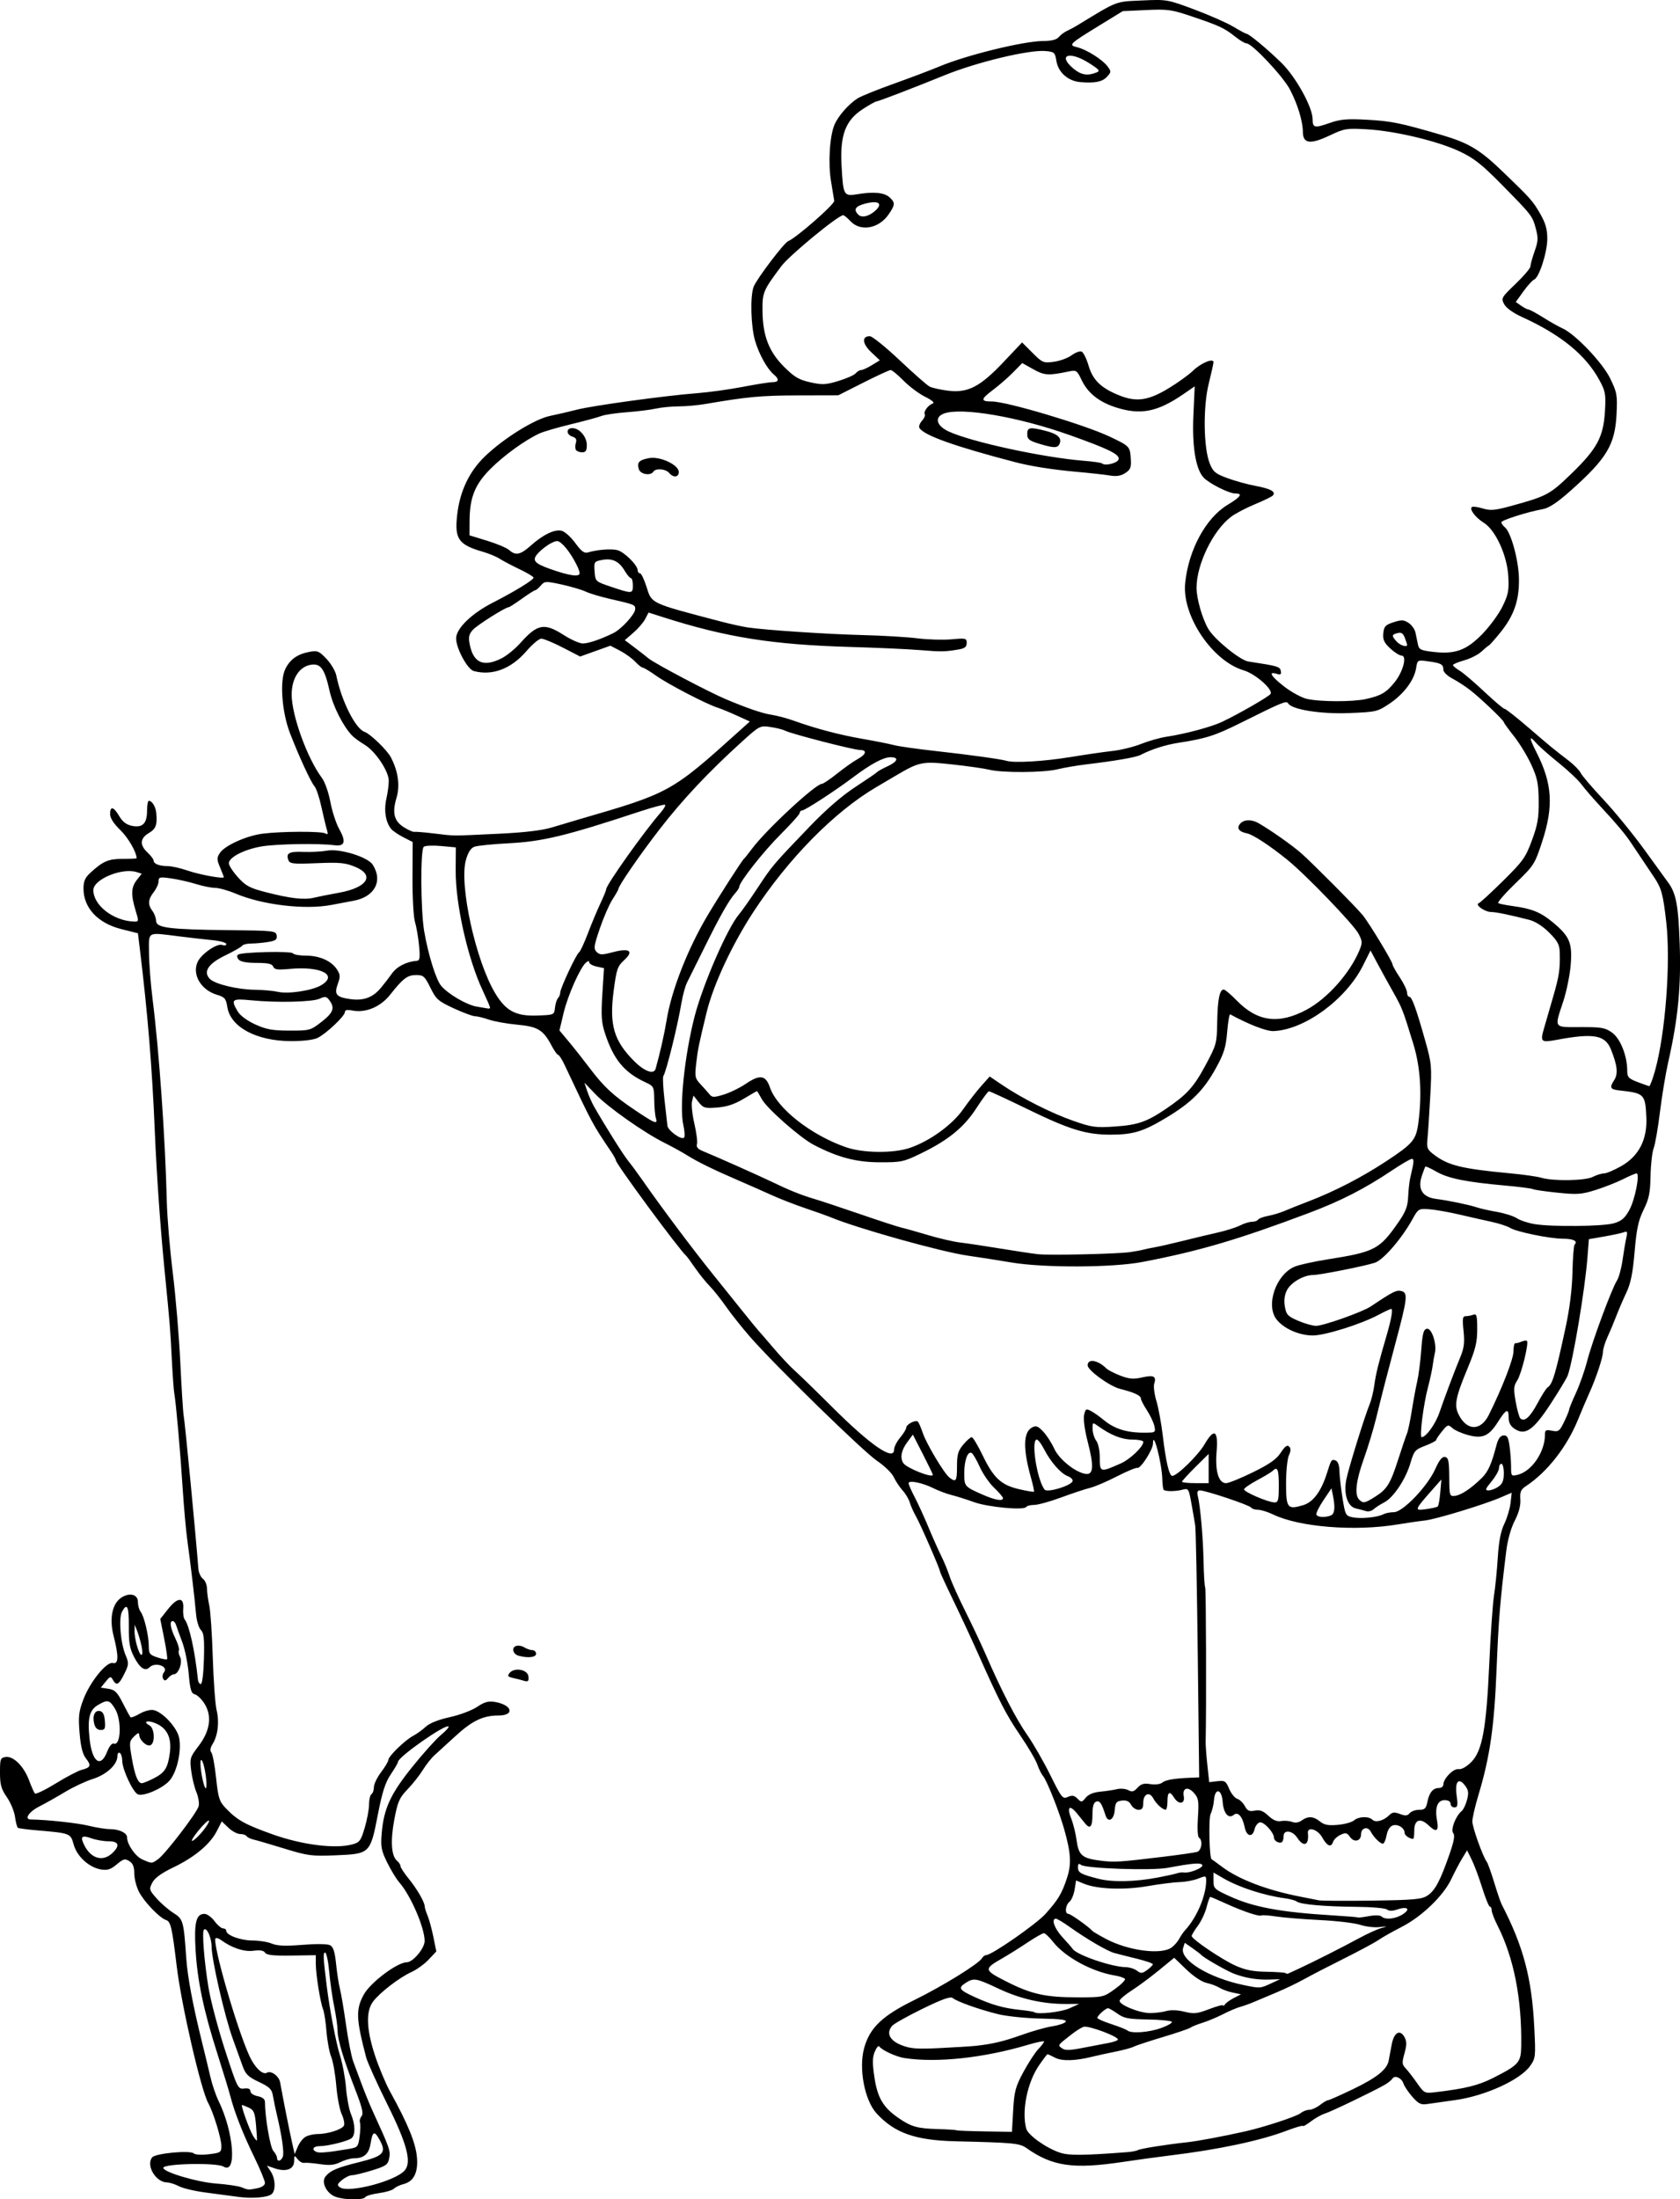 <?xml version="1.0" encoding="UTF-8"?>
<svg width="209.26mm" height="273.92mm" version="1.1" viewBox="0 0 209.26 273.92" xmlns="http://www.w3.org/2000/svg">
<g transform="translate(-.073 -22.935)">
<path d="m29.607 296.53c-0.829-0.114-2.596-0.348-3.926-0.522-1.331-0.173-2.822-0.525-3.315-0.782-0.493-0.257-1.167-0.471-1.498-0.476-1.398-0.02-2.642-2.128-1.842-3.123 0.404-0.503 4.764-0.912 5.189-0.486 0.159 0.159 0.99 0.203 1.86 0.1 1.467-0.174 1.573-0.242 1.573-1.009 0-0.951-0.984-4.174-1.637-5.363-0.919-1.673-3.352-12.245-3.932-17.087-0.577-4.819-0.743-5.529-1.331-5.716-0.796-0.253-2.737-2.281-3.37-3.52-0.319-0.625-0.58-1.652-0.58-2.282 0-0.829-0.171-1.252-0.619-1.532-0.54-0.337-0.741-0.284-1.566 0.409-0.74 0.623-1.161 0.761-1.933 0.636-1.5-0.243-3.009-1.609-3.427-3.1-0.399-1.424-0.381-1.417-4.649-1.785-1.154-0.099-2.187-0.236-2.295-0.303-0.109-0.067-0.272-0.678-0.363-1.357-0.091-0.679-0.55-1.789-1.019-2.466-0.708-1.022-0.854-1.544-0.855-3.067-9.1125e-4 -1.699 0.052-1.843 0.71-1.936 0.968-0.137 2.261 1.157 2.915 2.915 0.287 0.772 0.613 1.506 0.723 1.63 0.11 0.124 1.287-0.443 2.615-1.26 1.328-0.817 2.78-1.578 3.228-1.69 1.108-0.278 1.203-0.541 0.514-1.417-0.416-0.529-0.647-1.452-0.789-3.152-0.171-2.052-0.104-2.663 0.457-4.161 0.824-2.202 2.9-4.774 3.688-4.568 0.713 0.186 0.74-0.839 0.089-3.381-0.552-2.153-0.177-4.015 0.958-4.759 1.04-0.681 2.07-0.416 2.07 0.533 0 0.429 0.15 0.972 0.333 1.206 0.445 0.567 1.023 2.998 1.023 4.302 0 0.935 0.117 1.087 1.075 1.403 0.591 0.195 1.133 0.297 1.204 0.225 0.071-0.071-0.091-1.23-0.361-2.574l-0.49-2.445 0.981-1.238c1.193-1.507 2.001-1.519 1.88-0.029-0.045 0.553 0.041 1.158 0.19 1.345 0.566 0.709 1.272 3.93 1.645 7.501 0.031 0.292 0.191 0.53 0.357 0.529 0.176-1e-3 0.337-1.307 0.387-3.137 0.068-2.506-8e-3 -3.228-0.38-3.599-0.256-0.256-0.523-1.118-0.593-1.915-0.178-2.011-0.701-6.434-1.08-9.135-0.175-1.243-0.439-4.159-0.587-6.48-0.294-4.6-0.832-10.709-1.048-11.904-0.075-0.414-0.218-2.381-0.318-4.37-0.194-3.853-0.209-4.037-0.94-11.452-0.488-4.945-0.956-11.653-1.167-16.726-0.337-8.094-0.888-14.798-1.892-23.018l-0.216-1.771-2.07-0.519c-2.927-0.734-4.711-2.648-4.711-5.055 0-0.889 0.198-1.352 0.829-1.933 1.597-1.472 2.263-1.76 4.06-1.76 0.958 0 1.739-0.034 1.737-0.075-0.05-0.825-1.057-2.559-2.042-3.515-0.824-0.8-1.268-1.495-1.268-1.985 0-1.04 0.432-0.943 1.139 0.256 0.418 0.708 0.895 1.07 1.597 1.21 1.311 0.262 1.867-0.302 1.867-1.895 0-0.676 0.101-1.229 0.223-1.229 0.399 0 0.853 0.743 0.924 1.51 0.139 1.499-0.041 1.986-0.928 2.51-1.109 0.655-1.161 1.496-0.151 2.433 0.414 0.384 0.753 0.838 0.753 1.008 0 0.399 0.732 0.676 1.786 0.676 0.458 0 1.569 0.253 2.468 0.563 1.481 0.51 4.486 1.055 4.486 0.814 0-0.054-0.211-0.602-0.468-1.218-0.414-0.991-0.417-1.199-0.023-1.799 0.606-0.924 3.299-2.141 5.314-2.4 2.344-0.301 7.366-0.319 7.837-0.029 0.303 0.188 0.344 0.076 0.174-0.481-0.122-0.399-0.429-1.675-0.681-2.835-0.253-1.16-0.64-2.313-0.86-2.562-0.457-0.518-1.948-3.751-3.057-6.63-1-2.597-1.29-6.468-0.594-7.934 0.581-1.224 1.507-1.891 3.022-2.175 1.001-0.188 1.202-0.105 2.129 0.877 0.563 0.596 1.111 1.528 1.22 2.069 0.627 3.136 2.384 6.637 3.521 7.019 0.696 0.234 2.783 2.246 3.259 3.143 0.917 1.727 1.177 3.545 0.722 5.056-0.571 1.896-0.31 2.925 0.936 3.695 0.554 0.342 1.121 0.594 1.259 0.558 0.139-0.035 1.269 0.058 2.512 0.207 2.651 0.319 1.943 0.316 7.987 0.03 3.232-0.153 5.418-0.41 6.63-0.779 0.995-0.303 2.554-0.768 3.466-1.032 11.302-3.28 11.413-3.342 20.001-11.076l1.215-1.094-1.642-0.748c-0.903-0.411-1.981-0.854-2.395-0.984-1.356-0.425-6.146-2.914-7.611-3.953-0.788-0.559-1.544-1.017-1.68-1.017-0.136 0-0.564-0.336-0.95-0.747-0.386-0.411-1.24-1.028-1.897-1.37l-1.195-0.623-3.765 1.35-2.158-1.113c-1.187-0.612-2.391-1.113-2.677-1.113-0.286 9e-5 -1.118 0.694-1.848 1.543-1.916 2.225-4.254 3.11-6.572 2.489-0.782-0.21-2.196-2.827-2.196-4.066 0-1.22 1.902-3.081 4.521-4.423 2.833-1.451 5.123-2.856 5.123-3.142 0-0.12-0.78-0.59-1.733-1.044-0.953-0.454-2.072-1.043-2.486-1.309-0.414-0.267-1.364-0.661-2.11-0.876-3.021-0.873-3.522-1.593-3.185-4.572 0.334-2.955 1.486-5.393 3.44-7.285 2.324-2.25 6.205-4.663 8.138-5.061 0.936-0.193 2.449-0.543 3.36-0.779 1.938-0.501 11.004-1.744 14.918-2.046 1.492-0.115 4.069-0.471 5.726-0.791 1.658-0.32 3.319-0.583 3.692-0.583 0.8-0.001 0.872-0.369 0.185-0.939-0.828-0.687-1.842-2.501-2.345-4.194-0.532-1.791-0.635-5.565-0.185-6.75 0.364-0.957 3.79-5.48 4.303-5.682 0.986-0.387 5.795-4.594 5.736-5.019-0.036-0.261-0.215-1.355-0.398-2.433-0.379-2.23-0.175-5.6 0.424-7.036 0.457-1.093 1.773-2.592 2.902-3.305 0.414-0.262 2.449-1.083 4.521-1.824 2.072-0.741 4.623-1.706 5.668-2.145 3.37-1.413 10.469-3.153 12.905-3.164 1.044-0.005 1.675-0.163 1.947-0.49 0.221-0.266 0.678-0.611 1.016-0.766 0.338-0.156 0.886-0.448 1.218-0.65 5.199-3.165 4.746-2.99 8.125-3.143 3.103-0.141 3.172-0.129 6.547 1.132 1.876 0.701 4.057 1.665 4.847 2.141 0.79 0.476 1.516 0.866 1.614 0.866 0.311 0 2.598 1.9 4.365 3.626 1.795 1.753 3.887 5.535 3.887 7.026 0 1.073 0.245 1.128 2.098 0.476 1.349-0.475 2.162-0.547 4.665-0.413 2.994 0.161 4.189 0.403 9.21 1.871 3.444 1.007 4.839 1.835 7.663 4.553 3.553 3.419 3.782 3.676 4.725 5.314 0.65 1.129 0.868 1.9 0.87 3.078 3e-3 1.692-1.019 4.857-1.646 5.098-0.211 0.081-0.81 0.741-1.331 1.466l-0.947 1.319 0.674 0.472c0.371 0.26 0.786 0.472 0.923 0.472 0.137 0 0.954 0.444 1.817 0.986 0.862 0.542 1.93 1.145 2.372 1.339 1.595 0.699 5.002 4.264 5.967 6.244 0.853 1.751 0.912 2.08 0.798 4.442-0.185 3.817-1.218 5.542-5.716 9.542-1.67 1.485-2.69 2.162-3.466 2.302-1.901 0.341-5.168 1.38-5.168 1.642 0 0.138 0.196 0.414 0.435 0.613 0.771 0.64 1.716 4.089 1.757 6.41 0.047 2.688-0.616 4.602-2.327 6.714-0.671 0.829-1.311 1.548-1.42 1.599-0.11 0.051-0.533 0.401-0.941 0.779-0.408 0.378-1.369 0.863-2.136 1.078-0.767 0.215-1.395 0.479-1.395 0.588 0 0.108 0.373 0.422 0.829 0.697 0.456 0.275 1.844 1.457 3.085 2.627 1.241 1.17 2.373 2.127 2.516 2.127s1.48 1.051 2.973 2.336c2.794 2.405 3.045 2.612 5.041 4.144 0.648 0.497 1.308 1.175 1.466 1.507 0.159 0.332 1.435 1.823 2.835 3.315 1.401 1.492 3.723 4.34 5.161 6.329s2.716 3.752 2.841 3.918c1.04 1.381 1.318 2.807 1.493 7.67 0.192 5.332-0.197 9.362-1.427 14.782-0.32 1.409-0.783 4.203-1.029 6.21-0.247 2.006-0.6 4.041-0.786 4.521-0.186 0.48-0.36 2.026-0.386 3.435-0.04 2.114-0.191 2.852-0.864 4.219-0.655 1.331-0.876 2.361-1.121 5.226-0.231 2.7-0.485 3.947-1.041 5.123-0.404 0.855-0.967 2.165-1.251 2.911-0.284 0.746-0.771 1.908-1.082 2.582-0.311 0.674-0.566 1.5-0.566 1.836 0 0.711-0.853 3.277-1.736 5.226-0.338 0.746-0.949 2.181-1.356 3.189-1.387 3.428-3.841 6.571-6.502 8.327-0.645 0.426-0.767 0.715-0.701 1.658 0.053 0.761-0.179 1.645-0.696 2.649-0.471 0.914-0.887 2.396-1.056 3.767-0.766 6.185-0.957 8.52-1.209 14.771-0.288 7.143-0.83 10.896-2.256 15.627-0.418 1.386-0.76 2.867-0.76 3.292 0 0.727 1.309 4.385 1.803 5.038 0.125 0.166 0.538 1.319 0.917 2.562 0.379 1.243 0.794 2.464 0.923 2.712 2.721 5.256 3.765 9.199 4.073 15.37 0.181 3.626 0.161 3.805-0.524 4.775-1.225 1.734-5.603 3.731-9.301 4.243-1.409 0.195-2.986 0.418-3.504 0.497-0.787 0.119-1.093-0.029-1.857-0.899-0.503-0.573-1-1.309-1.103-1.636-0.226-0.713-1.089-1.108-1.382-0.633-0.115 0.186-0.533 0.526-0.928 0.756-1.361 0.789-6.747 3.38-7.5 3.607-0.414 0.125-1.194 0.563-1.733 0.973-0.539 0.41-0.979 0.663-0.979 0.562 0-0.101-0.915 0.164-2.034 0.589-3.286 1.249-8.497 2.356-14.541 3.088-1.409 0.171-4.047 0.533-5.863 0.805-6.181 0.927-8.768 0.555-12.004-1.725-0.861-0.606-1.553-0.673-8.812-0.846-5.024-0.12-7.597-1.023-9.846-3.457-1.513-1.637-2.271-5.627-1.555-8.185 0.702-2.51 2.257-3.992 6.245-5.953 3.528-1.735 7.994-4.494 8.418-5.2 0.133-0.221 0.377-0.401 0.543-0.401 0.682 0 6.241-3.865 7.371-5.123 1.582-1.764 2.038-2.523 2.679-4.466 0.574-1.739 0.497-3.099-0.346-6.082-0.628-2.22-2.157-6.069-2.634-6.63-0.212-0.249-0.533-0.894-0.714-1.434-0.181-0.54-1.136-2.168-2.122-3.616-1.772-2.604-2.567-4.146-5.318-10.32-0.776-1.74-2.144-4.68-3.041-6.533-0.897-1.853-1.631-3.447-1.631-3.544 0-0.306-2.455-5.936-3.016-6.915-0.296-0.517-0.635-1.279-0.754-1.694-0.119-0.414-0.522-1.093-0.897-1.507s-0.869-1.16-1.098-1.658-1.162-1.406-2.072-2.019c-1.746-1.176-12.728-11.899-15.844-15.471-1.007-1.155-2.351-2.845-2.986-3.757-0.635-0.912-1.553-2.064-2.04-2.562-0.487-0.497-1.304-1.514-1.816-2.26-0.512-0.746-1.01-1.424-1.108-1.507-0.835-0.71-8.753-11.454-8.753-11.877 0-0.111-0.248-0.57-0.55-1.019-2.407-3.574-2.32-3.41-5.82-10.837-0.332-0.704-0.699-1.281-0.815-1.281s-0.48-0.508-0.808-1.129c-1.048-1.987-1.712-2.394-4.294-2.633-1.281-0.119-2.872-0.404-3.535-0.633-0.663-0.23-1.443-0.419-1.733-0.422-0.29-2e-3 -1.481-0.445-2.646-0.984-1.926-0.891-2.189-1.123-2.898-2.562-0.704-1.427-0.877-1.582-1.766-1.582-1.098 0-1.648 0.414-3.245 2.443-1.206 1.533-3.066 2.307-4.737 1.973-0.627-0.125-0.907-0.063-0.907 0.2 0 0.488-2.305 2.672-3.388 3.209-0.5 0.248-1.808 0.408-3.315 0.404-4.299-0.01-7.537-1.739-7.937-4.235-0.171-1.07-0.319-1.244-1.309-1.541-1.977-0.592-3.107-2.519-2.394-4.083 0.458-1.005 2.431-2.361 3.076-2.114 0.274 0.105 0.499 0.051 0.499-0.12 0-0.172-0.78-0.388-1.733-0.482-0.953-0.093-2.825-0.307-4.16-0.474-4.047-0.507-3.754-0.667-3.739 2.032 0.007 1.285 0.209 3.895 0.449 5.801 0.817 6.492 1.581 17.358 1.769 25.165 0.048 1.989 0.383 5.99 0.744 8.891 0.361 2.901 0.783 7.919 0.938 11.151 0.154 3.232 0.343 6.216 0.418 6.63 0.174 0.953 1.489 14.647 1.835 19.107 0.037 0.48 0.292 1.038 0.567 1.239 0.275 0.201 0.503 0.757 0.507 1.236 0.005 0.479 0.131 1.413 0.282 2.076 0.151 0.663 0.347 3.579 0.437 6.48 0.089 2.901 0.305 5.864 0.48 6.584 0.356 1.468 0.152 3.162-0.506 4.21-0.29 0.461-0.34 0.819-0.148 1.055 0.16 0.196 0.424 1.621 0.588 3.166 0.261 2.47 0.402 2.92 1.161 3.719 1.457 1.534 2.412 2.069 5.922 3.318 3.63 1.292 7.711 1.808 9.847 1.245 0.945-0.249 1.091-0.44 1.578-2.067 0.295-0.986 0.538-2.293 0.541-2.905 0.002-0.612 0.14-1.196 0.305-1.299 0.166-0.102 0.301-0.493 0.301-0.868s0.403-1.215 0.896-1.866c0.493-0.651 0.9-1.338 0.904-1.526 0.011-0.46 2.069-2.46 3.081-2.994 0.447-0.236 1.155-0.747 1.574-1.135 0.483-0.448 1.583-0.886 3.006-1.199 1.234-0.271 2.764-0.847 3.399-1.279 0.878-0.598 1.395-0.747 2.16-0.624 2.205 0.354 2.594 1.698 0.491 1.698-1.921 0-3.289 0.661-5.397 2.608-1.005 0.928-2.15 1.973-2.546 2.323-0.396 0.35-1.055 1.181-1.466 1.846-0.411 0.665-1.27 1.754-1.911 2.419-1.018 1.059-1.223 1.524-1.642 3.733-0.507 2.672-0.383 4.575 0.337 5.173 0.236 0.196 0.428 0.495 0.428 0.664 0 0.17 0.455 0.865 1.01 1.545 1.039 1.272 2.003 2.938 2.003 3.462 0 0.163 0.161 0.679 0.357 1.145 0.197 0.467 0.522 1.662 0.724 2.657l0.367 1.808-0.95 1.013c-0.522 0.557-1.492 1.259-2.155 1.559-1.497 0.679-3.963 2.578-4.779 3.682-0.906 1.224-0.827 3.439 0.238 6.689 0.486 1.483 1.337 3.518 1.89 4.521 2.233 4.048 3.197 6.412 3.346 8.208 0.156 1.877-0.407 2.988-1.675 3.306-0.452 0.113-0.984 0.368-1.182 0.566-0.198 0.198-1.041 0.45-1.874 0.561-0.833 0.11-1.596 0.333-1.695 0.494-0.241 0.391-2.537 0.373-3.688-0.028-1.148-0.4-1.86-1.842-1.265-2.559 0.611-0.736 1.452-1.091 4.177-1.766 3.009-0.745 3.415-1.168 2.591-2.697-0.685-1.272-0.915-1.194-1.169 0.395-0.205 1.28-0.826 1.824-2.081 1.824-0.4 0-1.159 0.216-1.687 0.479-0.732 0.365-1.334 0.423-2.533 0.246-0.865-0.128-1.754-0.199-1.977-0.158-0.222 0.042-0.591-0.171-0.819-0.472-0.385-0.507-0.415-0.487-0.424 0.276-0.012 1.003-1.028 1.365-2.447 0.871l-0.941-0.328 0.484 0.738c0.579 0.883 0.633 2.37 0.103 2.81-0.517 0.429-2.463 0.577-4.29 0.327zm2.524-1.059c0.578-0.116 0.942-0.372 0.942-0.664 0-0.262-0.598-1.705-1.329-3.208-1.407-2.893-2.454-5.555-2.966-7.542-0.171-0.663-0.895-3.036-1.608-5.274-1.728-5.416-2.51-9.13-2.735-12.975-0.201-3.433 0.063-4.505 1.106-4.505 0.321 0 0.884 0.407 1.252 0.904 0.368 0.497 0.846 0.904 1.064 0.904 0.217 0 0.395 0.132 0.395 0.294 0 0.553 1.778 1.213 3.266 1.213 0.818 0 1.903 0.175 2.411 0.388 0.681 0.286 1.685 0.327 3.829 0.154 1.738-0.14 3.119-0.119 3.438 0.051 0.392 0.21 0.588 0.827 0.74 2.332 0.114 1.126 0.33 2.521 0.48 3.102s0.494 2.614 0.763 4.521c0.27 1.906 0.671 3.941 0.892 4.521 0.221 0.58 0.7 1.869 1.066 2.863 0.365 0.995 1.006 2.554 1.425 3.466 2.048 4.463 2.171 4.818 1.991 5.72-0.163 0.813-0.39 0.974-2.135 1.513-1.074 0.332-2.195 0.603-2.491 0.603-0.296 0-0.858 0.268-1.249 0.597-0.61 0.512-0.647 0.642-0.259 0.914 1.075 0.754 6.933-0.78 8.071-2.113 0.88-1.031 0.283-3.293-2.17-8.229-1.29-2.596-2.479-5.231-2.643-5.855-1.255-4.8-1.3-5.953-0.3-7.795 0.82-1.511 4.18-4.039 5.368-4.039 0.759 0 2.221-1.741 2.221-2.645 0-1.668-1.733-5.678-3.155-7.301-0.363-0.414-1.041-1.527-1.507-2.473-0.739-1.5-0.827-1.961-0.689-3.616 0.258-3.102 1.091-4.917 3.809-8.296 1.358-1.688 2.965-3.478 3.571-3.978 0.606-0.5 1.036-0.976 0.953-1.058-0.361-0.361-6.297 3.792-6.297 4.405 0 0.12-0.403 0.816-0.897 1.546-0.688 1.019-1.064 2.187-1.613 5.01-0.949 4.875-0.98 4.905-5.237 5.081-3.017 0.124-3.486 0.063-6.419-0.838-1.74-0.535-3.471-1.041-3.846-1.126-0.375-0.085-0.756-0.274-0.847-0.42-0.09-0.146-0.454-0.265-0.808-0.265s-1.014-0.354-1.466-0.787l-0.822-0.787-0.616 1.207c-0.835 1.636-2.756 3.243-5.396 4.513-1.503 0.723-2.337 1.327-2.639 1.91-0.42 0.812-0.395 0.904 0.527 1.955 0.532 0.607 1.474 1.422 2.091 1.812 1.234 0.779 1.284 0.955 1.611 5.665 0.163 2.347 0.83 5.88 1.998 10.582 0.329 1.326 0.78 3.197 1.001 4.158 0.221 0.961 0.682 2.317 1.023 3.014 1.904 3.88 2.311 9.223 0.624 8.18-0.841-0.52-7.505-0.382-7.505 0.155 0 0.525 4.198 1.776 6.546 1.951 1.362 0.102 2.786 0.309 3.164 0.461 0.872 0.35 0.881 0.351 2.006 0.126zm3.178-3.956c0.167-0.526-0.136-2.627-0.751-5.199-0.178-0.746-0.397-1.8-0.487-2.343-0.138-0.837-0.404-1.101-1.753-1.739-1.348-0.638-1.659-0.946-2.045-2.027-0.25-0.701-0.799-2.224-1.219-3.385-0.988-2.725-2.61-9.775-2.622-11.399-0.009-1.175-0.605-2.504-0.962-2.146-0.252 0.252 0.037 3.935 0.562 7.155 0.265 1.624 1.196 5.15 2.07 7.836 1.546 4.751 1.61 4.88 2.375 4.786 0.53-0.065 0.786 0.045 0.786 0.339 0 0.243 0.4 0.516 0.904 0.617 0.596 0.119 0.905 0.363 0.906 0.716 8e-3 1.906 0.652 5.668 1.044 6.101 0.253 0.28 0.46 0.668 0.46 0.862 0 0.546 0.542 0.417 0.73-0.175zm105.11-0.529c0.608-0.046 1.237-0.165 1.397-0.263 0.29-0.18 3.534-0.697 6.087-0.97 1.31-0.14 4.423-0.721 7.233-1.35 2.396-0.536 6.465-1.874 6.955-2.288 0.262-0.221 0.736-0.404 1.055-0.408 0.318-3e-3 0.918-0.272 1.333-0.596 0.414-0.324 0.867-0.592 1.006-0.596 0.139-3e-3 1.522-0.616 3.073-1.36 2.975-1.428 4.268-2.453 4.484-3.555 0.072-0.367 0.243-1.276 0.38-2.02 0.283-1.533 1.045-1.954 1.614-0.891 0.269 0.503 0.264 0.967-0.022 1.987-0.325 1.161-0.308 1.397 0.13 1.849 0.276 0.284 0.918 1.11 1.426 1.834 0.909 1.296 0.945 1.314 2.327 1.15 3.692-0.438 5.325-0.842 7.144-1.765 3.245-1.648 3.484-1.921 3.514-4.017 0.084-5.86-0.92-10.962-2.945-14.956-0.404-0.796-0.734-1.656-0.734-1.91 0-0.254-0.102-0.463-0.226-0.464-0.124-9e-4 -0.554-1.052-0.954-2.336-0.4-1.284-0.988-2.86-1.306-3.502l-0.578-1.168-0.611 1.004c-0.336 0.552-0.946 1.713-1.356 2.579-0.987 2.084-3.677 4.673-6.196 5.96-1.119 0.572-2.408 1.301-2.863 1.619-0.455 0.318-2.388 1.357-4.294 2.309-1.906 0.952-4.144 2.109-4.973 2.572-0.829 0.463-2.388 1.212-3.466 1.663-1.077 0.452-2.366 0.994-2.863 1.206-0.497 0.211-1.243 0.477-1.658 0.589-0.414 0.113-1.364 0.518-2.11 0.901-0.746 0.383-1.899 0.866-2.562 1.073-0.663 0.207-1.341 0.482-1.507 0.609-0.166 0.128-1.725 0.659-3.466 1.181-1.74 0.522-3.375 1.062-3.632 1.2-0.257 0.138-1.274 0.413-2.26 0.61-0.986 0.197-2.268 0.477-2.848 0.622-2.124 0.531-3.786 0.578-4.649 0.131-0.465-0.241-0.891-0.438-0.947-0.438-0.056 0-0.531 0.624-1.056 1.386-1.464 2.129-2.185 5.688-1.597 7.884 0.215 0.802 2.466 2.41 4.179 2.985 1.126 0.378 2.838 0.367 8.339-0.051zm-102.26-1.934c0.334-0.179 0.989-0.326 1.456-0.327 1.312-2e-3 3.124-0.591 3.309-1.074 0.092-0.24-0.04-0.875-0.293-1.413-0.253-0.537-0.556-2.13-0.673-3.539-0.117-1.409-0.4-3.021-0.629-3.582-0.229-0.561-0.494-1.985-0.589-3.164-0.095-1.179-0.283-2.415-0.419-2.747-0.345-0.844-0.912-4.375-0.912-5.673v-1.083l-3.035 0.045c-2.249 0.034-3.1-0.059-3.285-0.358-0.171-0.276-0.628-0.352-1.451-0.242-1.164 0.156-2.674-0.343-4.043-1.337-0.282-0.205-0.582-0.303-0.666-0.219-0.462 0.462 2.606 11.151 4.205 14.646 0.665 1.454 1.657 2.412 2.18 2.105 0.526-0.309 1.51 0.411 1.653 1.208 0.361 2.016 1.169 6.09 1.477 7.449l0.334 1.473 0.388-0.922c0.213-0.507 0.661-1.068 0.995-1.247zm5.318 1.535c1.16-0.195 1.212-0.254 1.39-1.559 0.101-0.746 0.12-1.527 0.042-1.737-0.078-0.209 0.01-0.565 0.197-0.79 0.26-0.313 0.082-1.076-0.755-3.236-1.513-3.907-2.225-6.272-2.228-7.403-0.001-0.528-0.192-1.884-0.423-3.014-0.231-1.13-0.514-3.105-0.628-4.39-0.114-1.285-0.342-2.336-0.505-2.336-0.27 0-0.239 0.62 0.209 4.219 0.357 2.867 1.161 7.066 1.645 8.589 0.316 0.995 0.653 2.806 0.75 4.026 0.097 1.22 0.375 2.694 0.618 3.277 0.542 1.296 0.57 2.619 0.066 3.014-0.473 0.37-2.953 0.985-3.976 0.985-0.806 0-1.042 0.432-0.394 0.72 0.363 0.161 1.448 0.062 3.993-0.366zm-11.513-2.963c-0.143-1.581-0.274-1.898-0.896-2.182-0.401-0.183-0.783-0.332-0.849-0.332-0.189 0 0.941 3.145 1.385 3.855 0.219 0.351 0.427 0.609 0.463 0.573 0.036-0.035-0.01-0.897-0.103-1.915zm94.309-1.858c0.135-2.365 0.286-2.93 1.27-4.759 0.614-1.141 1.446-2.421 1.848-2.845 0.402-0.423 0.732-0.856 0.732-0.96 0-0.105-0.915 0.082-2.034 0.415-5.498 1.635-11.318 2.259-15.353 1.646-1.035-0.157-2.841-0.991-3.136-1.447-0.1-0.154-0.353 0.136-0.564 0.645-0.3 0.724-0.31 1.419-0.043 3.207 0.377 2.536 1.095 3.751 2.983 5.05 1.601 1.101 2.341 1.311 4.885 1.386 1.242 0.037 2.295 0.104 2.341 0.15 0.046 0.046 1.621 0.109 3.501 0.14l3.418 0.057zm11.919-8.397c0.543-0.097 1.046-0.272 1.118-0.388 0.217-0.351-3.697-1.821-4.281-1.608-0.295 0.108-0.943 0.514-1.44 0.903-1.834 1.433-1.786 1.365-1.238 1.766 0.395 0.289 0.96 0.275 2.678-0.065 1.198-0.237 2.621-0.51 3.164-0.607zm-16.618 0.374c2.129-0.231 3.508-0.558 5.788-1.373 1.32-0.472 3.02-0.951 3.777-1.064 0.757-0.113 1.506-0.363 1.665-0.554 0.214-0.258-0.573-0.363-3.066-0.41-1.845-0.034-4.242-0.279-5.327-0.544-2.323-0.568-5.122-1.561-5.663-2.01-0.28-0.233-1.29 0.126-3.777 1.34-1.867 0.911-3.572 1.871-3.788 2.132-0.744 0.896-0.301 1.808 1.159 2.388 1.135 0.451 1.921 0.511 4.822 0.368 1.906-0.094 3.891-0.217 4.41-0.273zm23.109-2.214c0.797-0.283 1.407-0.63 1.356-0.771-0.051-0.141-1.382-0.276-2.956-0.301-2.442-0.039-3.003-0.145-3.814-0.724-0.523-0.373-1.055-0.678-1.182-0.678-0.298 0-1.333 0.934-1.333 1.203 0 0.113 0.78 0.459 1.733 0.769 0.953 0.31 1.862 0.671 2.019 0.802 0.479 0.4 2.642 0.245 4.177-0.3zm7.747-2.828c2e-3 0.112 0.104 0.054 0.226-0.129 0.122-0.183 0.62-0.54 1.108-0.792l0.887-0.459-1.037-0.217c-0.571-0.119-1.31-0.389-1.644-0.6-0.334-0.211-1.061-0.483-1.616-0.604-0.594-0.131-1.628-0.819-2.517-1.675l-1.508-1.454-1.905 1.56c-1.048 0.858-2.549 1.973-3.335 2.477-0.786 0.504-1.484 1.081-1.551 1.281-0.166 0.497 2.429 1.57 3.798 1.57 0.609 0 1.513-0.115 2.009-0.255 0.551-0.156 1.43-0.123 2.258 0.084 1.183 0.295 1.578 0.254 3.089-0.325 0.953-0.365 1.735-0.572 1.738-0.46zm-19.142 0.364 1.206-0.549-1.658 7e-3c-2.845 0.011-5.66-0.624-8.328-1.88-2.874-1.353-3.147-1.4-4.187-0.719-0.938 0.615-0.779 0.851 1.175 1.745 2.091 0.956 3.599 1.384 5.614 1.591 0.912 0.094 1.714 0.222 1.783 0.284 0.357 0.324 3.346-2e-3 4.395-0.48zm5.641-2.389c0.782-0.563 1.354-1.134 1.27-1.269-0.084-0.135-0.656-0.329-1.271-0.431-2.865-0.475-6.201-2.293-7.687-4.189-0.463-0.591-0.979-1.074-1.147-1.074-0.168 0-1.077 0.517-2.021 1.148-0.944 0.632-2.337 1.505-3.097 1.942-2.401 1.38-2.386 1.479 0.419 2.908 3.134 1.596 4.891 1.988 8.916 1.988 3.154 0 3.214-0.013 4.618-1.024zm19.524-0.738 1.055-0.495-1.356 0.044c-1.482 0.049-2.967-0.199-4.37-0.73-0.905-0.342-3.785-1.993-4.069-2.332-0.083-0.099-0.582-0.481-1.108-0.849l-0.958-0.669-0.201 0.633c-0.47 1.482 3.193 3.732 7.541 4.631 2.066 0.427 2.051 0.428 3.466-0.235zm-14.777-2.358c6e-3 -0.111-0.906-0.425-2.025-0.699s-2.373-0.591-2.788-0.706c-0.872-0.241-3.42-1.729-5.533-3.231-0.805-0.572-1.585-1.041-1.733-1.041-0.619 0-0.193 1.211 0.808 2.298 0.592 0.642 1.169 1.304 1.281 1.469 0.512 0.757 4.866 2.249 6.623 2.27 0.448 6e-3 1.068 0.202 1.379 0.438 0.494 0.374 0.655 0.363 1.271-0.085 0.388-0.282 0.71-0.604 0.716-0.714zm18.092 0.587c1.832-0.845 5.503-2.699 7.522-3.798 1.071-0.583 2.359-1.17 2.863-1.305 0.821-0.22 0.795-0.231-0.244-0.114-0.638 0.072-1.723-0.054-2.411-0.281-0.688-0.227-2.946-0.495-5.017-0.597-2.072-0.101-4.513-0.299-5.425-0.44-0.912-0.141-1.757-0.199-1.877-0.129-0.281 0.162-2.335-0.535-4.518-1.533-0.937-0.428-1.764-0.779-1.837-0.779-0.074 0-0.28 0.576-0.458 1.281s-0.669 1.748-1.091 2.319c-0.422 0.571-0.767 1.14-0.767 1.266 0 0.389 3.757 2.931 5.462 3.696 1.205 0.541 2.195 0.736 3.862 0.761 1.233 0.019 2.303 0.095 2.378 0.17 0.075 0.075 0.219 0.099 0.32 0.053 0.101-0.046 0.659-0.302 1.239-0.57zm-15.777-2.664c0.337-0.239 0.769-0.729 0.96-1.089 0.191-0.36 0.518-0.838 0.726-1.063 1.465-1.58 2.625-4.299 2.635-6.178 3e-3 -0.628-0.048-0.642-0.976-0.267-0.539 0.218-1.58 0.414-2.313 0.437-0.734 0.022-2.548 0.252-4.033 0.509-2.928 0.508-6.276 0.374-7.935-0.317l-0.946-0.394-0.182 1.137c-0.1 0.625-0.386 1.307-0.637 1.514-0.519 0.431-0.616 1.509-0.136 1.509 0.274 0 2.558 1.626 2.996 2.133 0.083 0.096 0.829 0.536 1.658 0.977 2.771 1.476 6.869 2.022 8.182 1.091zm26.16-3.877c0.468 0.455 1.763 0.315 2.682-0.291 1.004-0.662 0.517-1.007-0.789-0.558-0.544 0.187-0.964 0.181-1.206-0.018-0.204-0.168-1.93-0.318-3.836-0.334-3.989-0.034-6.941-0.297-7.402-0.659-0.176-0.138-0.854-0.322-1.507-0.408-2.532-0.334-5.691-1.358-7.592-2.462l-1.281-0.743v1.019c0 0.967 0.105 1.066 2.07 1.961 2.937 1.337 6.294 1.959 12.697 2.352 1.74 0.107 3.202 0.226 3.248 0.265 0.046 0.039 0.656-0.035 1.356-0.166 0.728-0.135 1.395-0.117 1.559 0.042zm5.712-2.593c0.949-0.622 1.579-1.792 2.721-5.054 0.605-1.727 0.737-2.454 0.497-2.743-0.347-0.418 0.322-2.145 1.061-2.743 0.205-0.166 0.502-0.788 0.66-1.383 0.232-0.872 0.186-1.217-0.236-1.776-0.816-1.081-1.295-0.52-1.054 1.233 0.17 1.233 0.124 1.474-0.278 1.474-0.264 0-0.48-0.203-0.48-0.452 0-0.28-0.284-0.452-0.748-0.452-0.88 0-1.233 0.944-0.939 2.51 0.255 1.358-0.075 1.565-1.031 0.649-1.052-1.008-1.803-0.741-1.803 0.64 0 0.562-0.057 1.023-0.126 1.023-0.462 0-1.079-0.428-1.079-0.749 0-0.608-0.821-1.127-1.461-0.923-0.369 0.117-0.658 0.572-0.782 1.23-0.108 0.575-0.316 1.045-0.462 1.045-0.341 0-1.13-0.788-1.521-1.519-0.373-0.698-1.199-0.453-1.199 0.355 0 0.851-0.862 1.056-1.373 0.327-0.37-0.528-0.537-0.566-1.187-0.266-0.416 0.192-0.835 0.594-0.932 0.893-0.235 0.727-0.745 0.512-1.34-0.565-0.567-1.027-1.88-1.417-1.787-0.531 0.159 1.517-0.524 1.798-1.34 0.551-0.584-0.891-1.685-1.022-1.685-0.201 0 0.304-0.081 0.634-0.18 0.733-0.28 0.28-1.025-0.1-1.025-0.523 0-0.647-1.248-2.003-1.754-1.906-0.264 0.051-0.56 0.431-0.658 0.844-0.253 1.071-0.992 0.935-1.23-0.226-0.278-1.358-0.839-1.993-1.372-1.551-0.651 0.54-1.27-0.198-1.375-1.639-0.118-1.622-0.954-1.779-1.08-0.203-0.046 0.58-0.233 1.349-0.415 1.71-0.275 0.545-0.165 5.548 0.124 5.653 0.041 0.015 0.617 0.435 1.28 0.935 2.099 1.58 5.621 2.922 9.795 3.732 0.912 0.177 1.929 0.378 2.26 0.447 0.332 0.069 3.328 0.087 6.659 0.04 5.202-0.073 6.172-0.161 6.874-0.621zm-33.574-2.257c1.077-0.205 2.162-0.444 2.411-0.532 0.249-0.088 0.63-0.131 0.847-0.095 0.705 0.116 2.48-0.61 2.281-0.933-0.195-0.315-1.169-0.235-4.333 0.356-1.949 0.364-10.212 0.08-10.774-0.37-0.277-0.221-0.377-0.14-0.377 0.306 0 0.671 0.342 0.862 2.562 1.427 1.729 0.441 4.552 0.38 7.384-0.158zm-124.55-2.263c0.908-0.636 4.876-5.81 5.08-6.625 0.092-0.366-0.035-1.149-0.283-1.741-0.247-0.592-0.54-1.798-0.65-2.68-0.19-1.525-0.144-1.677 0.928-3.081 1.432-1.875 1.69-3.732 0.731-5.261-0.349-0.556-0.886-1.077-1.193-1.158-0.461-0.12-0.596-0.568-0.771-2.549-0.117-1.322-0.48-3.106-0.808-3.966-0.327-0.86-0.667-1.8-0.756-2.09-0.088-0.29-0.28-0.527-0.427-0.527-0.435 0-0.306 0.852 0.329 2.165 0.327 0.678 0.525 1.346 0.438 1.486-0.086 0.14-0.02 0.511 0.148 0.824 0.346 0.646-0.19 2.148-0.768 2.152-0.187 1e-3 -0.514 0.212-0.727 0.469-0.302 0.364-0.439 0.383-0.622 0.085-0.129-0.209-0.082-0.565 0.105-0.791 0.623-0.751-1.083-1.343-1.801-0.625-0.542 0.542-1.206 0.092-1.927-1.306-0.539-1.045-0.664-1.776-0.647-3.782 0.021-2.518-0.212-3.021-0.849-1.831-0.437 0.817-0.182 3.899 0.448 5.402 0.422 1.006 0.41 1.174-0.165 2.336-0.676 1.367-0.977 1.523-1.419 0.733-0.263-0.47-0.346-0.449-0.896 0.226l-0.606 0.744 0.957 0.151c0.798 0.126 1.093 0.42 1.782 1.779 0.454 0.896 0.887 1.691 0.964 1.767 0.076 0.076 0.586-0.122 1.134-0.442 0.547-0.319 1.305-0.528 1.684-0.464 1.14 0.192 2.996 2.189 3.239 3.485 0.319 1.701-0.314 4.385-1.269 5.382-0.919 0.96-3.162 1.913-3.865 1.643-0.605-0.232-1.952-3.102-1.956-4.168-0.001-0.446-0.139-0.895-0.304-0.997-0.166-0.102-0.301 0.083-0.301 0.411 0 1.043-1.355 2.294-3.071 2.835-0.889 0.28-2.427 1-3.417 1.599-0.99 0.599-2.444 1.418-3.232 1.819-1.323 0.675-1.935 1.619-1.055 1.628 1.976 0.022 5.83 0.439 7.201 0.779 0.936 0.232 2.131 0.422 2.657 0.422 1.14 0 2.122 0.471 2.122 1.019 0 0.888 1.038 2.382 1.921 2.766 1.192 0.519 1.138 0.52 1.917-0.026zm125.15-0.311c2.072-0.252 4.005-0.53 4.295-0.618 0.564-0.17 0.736-1.46 0.236-1.77-0.169-0.104-0.226-1.156-0.137-2.504 0.136-2.04 0.079-2.411-0.462-3.035-0.776-0.895-1.502-0.679-1.299 0.385 0.184 0.965-0.63 1.083-1.197 0.174-0.555-0.888-0.834-0.737-0.834 0.452 0 0.58-0.102 1.05-0.226 1.045-0.4-0.017-1.173-0.725-1.538-1.411-0.48-0.902-1.25-0.564-1.25 0.548 0 0.666-0.14 0.872-0.592 0.872-0.326 0-0.742-0.279-0.924-0.621-0.234-0.437-0.571-0.593-1.141-0.527-0.696 0.08-0.821 0.25-0.902 1.224-0.099 1.2-0.836 1.588-1.146 0.603-0.47-1.495-0.723-1.863-1.162-1.695-0.327 0.126-0.461 0.606-0.461 1.652 0 1.461-0.294 1.826-0.885 1.098-0.168-0.207-0.637-0.784-1.041-1.281-0.936-1.151-1.297-0.813-0.709 0.666 0.25 0.628 0.551 1.857 0.669 2.73 0.25 1.838 0.695 2.207 3.021 2.494 1.689 0.209 2.339 0.168 7.685-0.483zm-130.85-0.446c1.015-0.945 0.85-1.495-0.449-1.495-0.61 0-1.556-0.162-2.102-0.359-1.261-0.456-1.475-0.232-0.88 0.919 0.835 1.614 2.28 2.008 3.431 0.935zm11.317-2.794c0.494-0.61 0.826-1.181 0.738-1.269-0.088-0.088-0.679 0.474-1.313 1.248-0.634 0.774-0.967 1.345-0.738 1.269 0.228-0.076 0.819-0.638 1.313-1.248zm143.37-1.3c0.571-0.498 1.836-0.544 2.297-0.084 0.393 0.393 1.4 0.124 2.08-0.556 0.393-0.393 0.652-0.424 1.346-0.161 0.673 0.254 0.937 0.233 1.21-0.097 0.192-0.232 0.723-0.422 1.179-0.422 0.69 0 0.862-0.16 1.02-0.951 0.238-1.191 0.701-1.762 1.429-1.762 0.311 0 0.566-0.185 0.566-0.411 0-0.759 1.245-2.037 1.891-1.941 0.379 0.056 0.994-0.287 1.596-0.891 1.369-1.372 1.875-4.162 2.24-12.329 0.162-3.618 0.424-7.392 0.583-8.387 0.159-0.995 0.372-3.12 0.472-4.724 0.128-2.047 0.37-3.304 0.813-4.219 0.347-0.717 0.697-1.883 0.777-2.591l0.146-1.287-1.399 0.6c-2.112 0.905-8.097 2.723-9.419 2.861-0.642 0.067-2.184 0.29-3.427 0.496-5.306 0.88-12.223 0.324-15.468-1.244-0.672-0.324-1.527-0.59-1.9-0.59-0.373 0-0.756-0.125-0.851-0.278-0.187-0.302-5.654-2.133-6.369-2.133-0.303 0-0.386 0.209-0.269 0.678 0.317 1.276 0.662 5.198 0.72 8.191 0.032 1.646 0.123 3.098 0.203 3.226 0.11 0.179 0.154 14.8 0.057 19.248-9e-3 0.414 0.087 1.708 0.214 2.874l0.23 2.12 1.019-0.119c0.925-0.108 1.06-0.021 1.464 0.947 0.245 0.586 0.697 1.146 1.005 1.244 0.308 0.098 0.736 0.507 0.952 0.91 0.315 0.588 0.557 0.699 1.231 0.565 0.638-0.128 1.043 0.024 1.691 0.633 0.589 0.554 1.079 0.759 1.59 0.666 0.406-0.074 1.021-0.027 1.367 0.104 0.403 0.153 0.835 0.088 1.203-0.181 0.777-0.568 1.464-0.528 2.282 0.134 0.529 0.428 1.032 0.522 2.218 0.415 0.844-0.076 1.748-0.326 2.01-0.554zm-31.607-3.579c0.712-0.065 1.653-0.207 2.09-0.315 0.437-0.108 1.064-0.052 1.394 0.125 0.48 0.257 0.71 0.197 1.16-0.3 0.436-0.482 0.795-0.583 1.601-0.452 0.586 0.095 1.218 0.02 1.45-0.172 0.42-0.349 1.465-0.534 3.484-0.617l1.144-0.047-0.176-15.235c-0.097-8.379-0.239-15.642-0.317-16.139-0.077-0.497-0.294-1.75-0.481-2.783-0.331-1.825-0.363-1.873-1.128-1.67-0.852 0.226-2.098 0.229-2.322 6e-3 -0.076-0.076-0.152-0.666-0.168-1.312-0.05-2.015-1.161-6.271-1.161-4.448 0 0.75-1.545 3.162-1.941 3.03-0.163-0.054-1.316 0.426-2.562 1.067-1.246 0.641-2.743 1.281-3.327 1.422-0.584 0.141-2.201 0.678-3.594 1.192-1.393 0.514-2.911 0.935-3.373 0.935s-0.911 0.116-0.999 0.257c-0.273 0.442-4.771 0.021-6.507-0.608-0.912-0.331-2.161-0.726-2.776-0.877-0.615-0.152-1.633-0.533-2.26-0.847-1.377-0.688-3.1-1.038-3.1-0.629 0 0.162 0.339 0.938 0.752 1.725s1.175 2.449 1.691 3.692c0.516 1.243 1.243 2.876 1.614 3.628 0.372 0.752 0.847 1.905 1.055 2.562 0.209 0.657 1.09 2.618 1.96 4.358 0.869 1.74 2.021 4.182 2.559 5.425 1.889 4.361 3.768 8.005 5.124 9.934 0.753 1.071 2.049 3.321 2.881 5.001 1.429 2.884 1.55 3.037 2.198 2.748 0.534-0.238 0.799-0.192 1.2 0.211 0.486 0.488 0.543 0.481 1.028-0.114 0.335-0.413 0.961-0.672 1.808-0.75zm-111.42-2.035c-0.115-0.87-0.345-1.718-0.511-1.884-0.287-0.287-0.124 1.598 0.255 2.938 0.308 1.089 0.459 0.47 0.257-1.055zm-6.475 0.376c1.379-0.703 1.746-1.28 2.001-3.143 0.248-1.811-0.281-3.014-1.603-3.641-1.073-0.509-1.879-0.341-0.925 0.193 0.647 0.362 0.724 2.233 0.101 2.472-0.478 0.183-1.385-0.68-1.385-1.319 0-0.29-0.198-0.222-0.639 0.219-0.604 0.604-0.619 0.752-0.283 2.683 0.381 2.186 0.76 3.141 1.246 3.141 0.167 0 0.835-0.272 1.486-0.604zm-5.818-3.291c0.276-0.704 0.616-1.124 0.84-1.038 0.891 0.342 1.01-2.937 0.157-4.335-0.683-1.121-0.934-1.176-2.131-0.469-1.062 0.627-1.317 1.651-1.044 4.198 0.31 2.892 1.372 3.694 2.178 1.644zm-1.594-3.489c-0.254-1.012 0.059-1.725 0.704-1.603 0.37 0.07 0.556 0.439 0.622 1.228 0.08 0.965 0.005 1.128-0.522 1.128-0.405 0-0.68-0.258-0.804-0.753zm5.883-9.739c-0.142-0.632-0.39-1.48-0.552-1.884l-0.293-0.735-0.017 0.753c-0.024 1.019 0.549 3.014 0.865 3.014 0.14 0 0.139-0.517-0.003-1.149zm154.68-16.372c0.279-0.143 0.875-0.26 1.325-0.26 1.103 0 4.18-3.211 5.146-5.37 0.509-1.138 0.864-1.575 1.222-1.506 0.42 0.081 0.507 0.502 0.522 2.507 0.017 2.346 0.036 2.408 0.725 2.333 0.747-0.081 1.991-0.911 3.317-2.211 0.793-0.778 1.224-1.735 1.826-4.051 0.221-0.851 0.487-1.229 0.886-1.259 0.458-0.035 0.608 0.228 0.759 1.334 0.104 0.757 0.189 1.915 0.189 2.573 0 1.153 0.03 1.189 0.829 0.992 1.747-0.43 3.39-2.846 3.39-4.982 0-0.592 0.115-0.658 0.883-0.504 0.805 0.161 0.938 0.063 1.507-1.112 0.343-0.709 0.624-1.394 0.624-1.522s0.385-1.069 0.855-2.09c0.47-1.021 1.096-2.806 1.392-3.967 0.61-2.394 3.057-9.002 3.708-10.011 0.237-0.367 0.551-1.52 0.698-2.562 0.147-1.042 0.358-2.289 0.469-2.772 0.169-0.737 0.121-0.847-0.298-0.686-0.275 0.105-1.369 0.343-2.432 0.528l-1.933 0.337-0.181 2.309c-0.314 4.008-1.791 12.829-2.455 14.665-0.12 0.332-1.066 1.903-2.101 3.493-2.158 3.312-3.179 4.031-4.499 3.166-0.526-0.345-0.755-0.767-0.755-1.392 0-1.226-0.301-1.114-1.32 0.494-1.143 1.803-1.922 2.148-3.743 1.661-0.774-0.207-1.654-0.599-1.955-0.872-0.513-0.464-0.593-0.439-1.274 0.395-0.4 0.489-0.732 0.98-0.738 1.091-6e-3 0.111-0.623 0.435-1.371 0.721-1.258 0.48-1.395 0.64-1.829 2.131-0.591 2.034-2.119 4.328-3.28 4.926-0.491 0.253-1.082 0.634-1.313 0.847-0.231 0.213-0.642 0.321-0.915 0.24-0.273-0.081-0.867-0.235-1.321-0.344-1.015-0.242-1.516-1.79-1.165-3.599 0.258-1.332 2.295-7.899 2.908-9.376 0.214-0.516 0.478-1.601 0.586-2.411 0.183-1.369 0.518-2.723 1.522-6.144 0.587-2.002 0.817-3.315 0.58-3.315-0.115 0-0.838 0.336-1.606 0.747-2.164 1.157-6.669 2.569-8.176 2.561-1.693-8e-3 -3.605-0.853-4.497-1.988-1.397-1.776-0.082-5.608 2.261-6.587 0.542-0.227 2.385-0.633 4.096-0.904 5.896-0.933 6.468-1.234 8.834-4.652 0.895-1.293 1.143-1.948 1.196-3.164 0.037-0.844 0.157-1.907 0.265-2.363 0.465-1.946 0.496-2.336 0.19-2.336-0.176 0-1.298 0.654-2.492 1.454-3.382 2.265-6.378 3.799-10.309 5.277-8.864 3.335-13.663 4.747-20.749 6.107-3.722 0.714-12.267 0.748-16.32 0.065-1.658-0.279-4.099-0.661-5.425-0.849-3.334-0.472-13.915-3.44-17.178-4.818-0.332-0.14-1.688-0.622-3.014-1.071-1.326-0.449-3.225-1.186-4.219-1.639-0.995-0.452-2.825-1.261-4.069-1.798-3.234-1.396-5.1-2.307-6.48-3.166-0.663-0.413-1.951-1.122-2.863-1.576-2.528-1.26-7.016-4.425-8.562-6.038l-1.382-1.442 0.352 1.055c0.194 0.58 0.586 1.462 0.871 1.959 1.451 2.53 3.609 5.959 4.241 6.739 0.392 0.484 1.219 1.607 1.838 2.495 2.346 3.368 6.191 8.495 8.781 11.712 1.001 1.243 2.636 3.277 3.632 4.521 0.997 1.243 1.884 2.328 1.972 2.411 0.088 0.083 0.906 1.03 1.818 2.104 0.912 1.075 2.12 2.362 2.686 2.862 0.566 0.5 2.668 2.544 4.671 4.543 4.776 4.765 7.712 6.784 7.712 5.302 0-0.33 0.339-1.003 0.753-1.495 0.414-0.492 0.753-1.041 0.753-1.218 0-0.443 1.221-1.062 1.478-0.748 0.114 0.14 0.38 0.764 0.591 1.387 0.467 1.379 2.667 5.056 3.329 5.563 0.814 0.623 0.932 0.446 0.932-1.399 0-1.481 0.133-1.943 0.78-2.712 0.429-0.51 0.903-0.927 1.053-0.927 0.15 0 0.751 0.995 1.336 2.211 1.378 2.865 2.318 3.746 4.548 4.264 0.974 0.226 1.814 0.369 1.866 0.316 0.053-0.053-0.109-0.822-0.359-1.71-1.022-3.633-0.982-5.698 0.124-6.29 0.499-0.267 0.738-0.178 1.395 0.519 0.436 0.463 1.048 1.41 1.36 2.105 0.598 1.332 2.647 2.981 3.927 3.159 0.976 0.137 1.044-0.952 0.249-4.017-0.371-1.432-0.558-2.813-0.449-3.313 0.169-0.769 0.255-0.821 0.843-0.512 0.36 0.189 1.044 0.668 1.52 1.064 1.544 1.285 3.188 1.741 5.873 1.631 0.62-0.025 0.685-0.136 0.509-0.858-0.111-0.456-0.532-1.334-0.937-1.952-0.404-0.618-0.735-1.265-0.735-1.438 0-0.365-0.848-0.756-2.596-1.196-1.298-0.327-4.031-2.312-4.033-2.93-2e-3 -0.872 1.28-0.663 2.323 0.38 0.208 0.208 0.997 0.614 1.755 0.904 1.118 0.427 1.631 0.468 2.725 0.218 1.44-0.329 1.788-0.141 1.487 0.805-0.102 0.322 0.025 1.296 0.283 2.164 0.258 0.868 0.613 2.807 0.79 4.309 0.376 3.203 0.798 4.991 1.178 4.991 0.602 0 3.224-2.565 4.019-3.932 1.208-2.077 1.726-1.757 1.501 0.929-0.202 2.409 0.249 3.908 1.177 3.908 0.324 0 1.833-0.612 3.354-1.359 2.082-1.024 2.938-1.627 3.468-2.446 0.507-0.783 0.795-0.995 1.032-0.759 0.236 0.236 0.229 0.545-0.025 1.104-0.194 0.427-0.353 1.994-0.353 3.483 0 3.086 0.171 3.305 2.125 2.72 1.272-0.381 2.274-1.749 3.004-4.099 0.495-1.594 0.542-1.659 1.058-1.462 0.271 0.104 0.45 0.594 0.461 1.268 0.01 0.604 0.18 2.114 0.377 3.356 0.342 2.158 0.398 2.266 1.262 2.446 1.026 0.214 3.064 0.014 3.823-0.375zm-6.56 0.16c0.505-0.194 0.595-0.958 0.292-2.472l-0.184-0.922-1.021 1.517c-0.561 0.834-0.945 1.639-0.853 1.788 0.193 0.312 1.068 0.356 1.765 0.089zm13.354-1.141c0.093-0.093 0.23-0.884 0.305-1.758l0.136-1.589-0.8 0.904c-2.636 2.98-2.641 2.992-1.087 2.784 0.702-0.094 1.353-0.247 1.446-0.341zm-19.809-2.594c0-2.038-0.163-2.426-0.769-1.825-0.157 0.157-1.013 0.672-1.9 1.146-0.888 0.474-1.634 0.989-1.658 1.144-0.049 0.317 2.98 1.621 3.799 1.635 0.453 8e-3 0.527-0.289 0.527-2.1zm12.006 1.387c1.483-0.936 1.893-1.604 2.887-4.702 0.452-1.409 0.934-2.833 1.071-3.164 0.137-0.332 0.409-1.62 0.604-2.863 0.195-1.243 0.497-2.871 0.67-3.616 0.173-0.746 0.4-2.507 0.504-3.915 0.153-2.072 0.286-2.577 0.699-2.656 0.601-0.115 1.267 1.897 1 3.018-0.09 0.379-0.216 1.096-0.279 1.593-0.063 0.497-0.328 1.718-0.589 2.712-0.563 2.144-1.072 6.178-0.779 6.178 0.545 0 1.713-1.616 2.211-3.06 0.72-2.088 1.877-5.159 2.614-6.936 0.459-1.109 0.542-1.796 0.391-3.24-0.161-1.542-0.117-1.833 0.279-1.833 0.259 0 0.685-0.082 0.947-0.183 0.405-0.155 0.477 0.117 0.477 1.81 0 1.638-0.213 2.503-1.193 4.858-1.524 3.663-1.707 4.636-1.091 5.826 1.037 2.006 2.735 1.995 3.737-0.024 1.68-3.384 3.067-6.965 3.067-7.917 0-0.58 0.102-1.033 0.226-1.007 0.124 0.026 0.469-0.058 0.766-0.188 0.297-0.13 0.605-0.172 0.683-0.093 0.262 0.262-0.689 4.132-1.212 4.93-0.446 0.68-0.472 1.04-0.194 2.621 0.178 1.008 0.438 1.948 0.579 2.089 0.498 0.498 1.21-0.126 2.147-1.883 0.521-0.978 1.086-1.863 1.255-1.968 0.604-0.373 1.001-1.699 2.25-7.515 0.504-2.346 0.801-4.751 0.846-6.847 0.038-1.777 0.16-3.321 0.272-3.433 0.423-0.423-0.166-0.721-1.424-0.721-1.655 0-5.826-0.854-6.634-1.358-0.337-0.21-1.359-0.544-2.271-0.742-0.912-0.198-2.743-0.612-4.069-0.921-1.326-0.309-3.009-0.604-3.739-0.654-1.294-0.09-1.347-0.057-2.078 1.264-1.326 2.4-3.626 5.06-4.666 5.399-1.329 0.433-6.835 1.526-7.705 1.53-1.16 5e-3 -2.753 0.927-3.245 1.879-0.31 0.6-0.397 1.266-0.266 2.041 0.173 1.025 0.354 1.219 1.66 1.781 0.806 0.347 1.806 0.63 2.223 0.63 0.923 0 5.774-1.719 6.816-2.416 2.793-1.867 3.21-2.076 3.822-1.916 0.822 0.215 0.747 0.897-0.693 6.291-1.156 4.33-1.603 6.065-2.484 9.644-0.327 1.326-1.007 3.564-1.513 4.973-0.973 2.713-1.174 4.468-0.578 5.063 0.499 0.499 0.693 0.465 2.001-0.361zm-46.363 0.179c0-0.133-0.492-0.71-1.093-1.281-0.601-0.571-1.407-1.738-1.792-2.593-0.385-0.855-0.836-1.639-1.002-1.741-0.491-0.304-0.935 0.885-0.935 2.505 0 1.649 0.021 1.674 2.26 2.663 1.565 0.691 2.563 0.866 2.563 0.448zm8.672-2.114c0.065-0.194-0.211-0.477-0.612-0.629-0.873-0.332-2.139-1.781-2.957-3.383-0.327-0.641-0.727-1.165-0.89-1.165-0.758 0 0.024 5.018 0.97 6.229 0.329 0.42 3.296-0.474 3.489-1.052zm53.044 0.682c0.5-0.35 0.67-0.771 0.67-1.658 0-0.654-0.136-1.188-0.301-1.188-0.166 0-0.301 0.24-0.301 0.534 0 0.294-0.417 1.04-0.926 1.658-0.792 0.96-0.845 1.123-0.368 1.123 0.307 0 0.859-0.211 1.227-0.469zm-36.098-2.256v-1.821l-1.658 1.644c-0.912 0.904-1.658 1.724-1.658 1.821 0 0.097 0.746 0.177 1.658 0.177h1.658zm-34.357 0.776c0-0.078-0.559-1.235-1.242-2.571l-1.242-2.43-0.717 0.972c-0.725 0.983-0.898 1.912-0.479 2.571 0.397 0.624 3.68 1.925 3.68 1.457zm23.399-1.403c1.179-0.52 2.821-2.091 2.821-2.699 0-0.153-0.616-0.278-1.368-0.278-1.301 0-2.693-0.551-4.283-1.695-0.659-0.475-0.678-0.464-0.669 0.377 6e-3 0.476 0.209 1.129 0.452 1.451 0.243 0.322 0.442 1.215 0.442 1.984 0 2.006 5e-3 2.007 2.604 0.86zm1.163-26.328c0.663-0.095 1.409-0.231 1.658-0.304 0.249-0.072 0.891-0.206 1.427-0.297 0.536-0.091 2.096-0.446 3.466-0.789 1.37-0.343 3.343-0.815 4.384-1.049 1.042-0.234 2.289-0.63 2.773-0.88 0.483-0.25 1.149-0.455 1.479-0.455 0.33 0 0.674-0.12 0.765-0.267 0.091-0.147 0.655-0.359 1.254-0.471 0.599-0.112 1.516-0.388 2.038-0.613 0.522-0.225 1.899-0.773 3.059-1.219 3.208-1.231 6.603-2.989 9.648-4.996 3.268-2.154 3.674-2.633 3.953-4.676 0.491-3.596 0.28-7.004-0.613-9.909-1.337-4.351-1.365-4.422-2.605-6.63-0.651-1.16-1.531-2.762-1.956-3.56l-0.772-1.45-0.935 1.871c-2.114 4.23-7.292 8.022-11.153 8.167-0.87 0.033-3.089-0.825-5.393-2.086-0.1-0.054-0.269 0.939-0.376 2.208-0.163 1.925-0.398 2.675-1.419 4.525-1.513 2.741-3.039 4.263-6.157 6.139-2.88 1.733-4.13 2.114-6.948 2.116-3.05 2e-3 -5.117-0.632-10.331-3.173-2.539-1.237-4.709-2.242-4.822-2.232-0.113 0.01-0.815 0.959-1.561 2.11-1.55 2.391-3.49 3.973-6.91 5.636-2.148 1.044-2.45 1.109-5.145 1.099-2.942-0.01-5.223-0.616-8.219-2.182-1.681-0.879-5.832-4.537-6.45-5.684-0.295-0.548-0.568-0.996-0.605-0.996-0.038 0-0.787 0.43-1.664 0.955-1.126 0.674-2.092 0.994-3.281 1.088-1.547 0.122-1.738 0.066-2.324-0.679l-0.638-0.811-0.182 0.725c-0.1 0.399 0.033 1.651 0.295 2.783 0.262 1.132 0.407 2.279 0.321 2.55-0.106 0.333 0.111 0.601 0.672 0.831 1.627 0.665 7.184 3.14 8.664 3.858 2.098 1.018 3.688 1.659 5.274 2.124 0.746 0.219 3.341 1.08 5.766 1.914 2.426 0.834 4.731 1.585 5.123 1.668 0.392 0.084 1.852 0.494 3.244 0.912s3.223 0.841 4.069 0.94c0.846 0.099 3.097 0.437 5.004 0.752 1.906 0.315 4.008 0.629 4.671 0.699 1.518 0.159 9.843-0.031 11.452-0.26zm60.275-3.592c0.944-0.275 1.357-0.627 1.911-1.63 0.716-1.297 1.363-4.578 0.903-4.578-0.138 0-0.895 0.324-1.683 0.72-0.787 0.396-2.322 1.001-3.411 1.344-1.762 0.555-2.287 0.591-4.777 0.334-1.538-0.159-2.911-0.36-3.049-0.445-0.139-0.086-1.719-0.287-3.511-0.448-4.799-0.431-7.02-0.88-8.482-1.716-0.717-0.41-1.341-0.7-1.387-0.644-0.045 0.056-0.239 0.566-0.431 1.133-0.563 1.666 0.049 2.674 1.761 2.898 1.649 0.215 4.102 0.726 5.129 1.068 0.414 0.138 1.53 0.387 2.479 0.554 0.949 0.167 2.06 0.521 2.467 0.789s1.394 0.594 2.192 0.726c2.182 0.361 8.519 0.294 9.888-0.104zm-2.634-5.773c0.455-0.237 1.081-0.432 1.392-0.433 0.311-9e-4 1.288-0.415 2.169-0.919 2.187-1.251 3.239-3.305 3.112-6.076-0.132-2.887-0.247-3.002-3.349-3.342-1.141-0.125-1.265-0.348-0.687-1.229 0.541-0.826 0.449-1.806-0.362-3.853-0.723-1.823-2.138-2.08-6.741-1.225-1.981 0.368-2.094 0.272-1.62-1.379 0.224-0.779 0.742-2.57 1.151-3.979 0.754-2.596 0.878-3.436 0.821-5.54-0.026-0.953-0.27-1.407-1.314-2.452-0.798-0.798-1.737-1.398-2.486-1.589-2.548-0.648-4.101-0.968-4.75-0.977-0.795-0.011-2.047-0.9-1.539-1.093 0.187-0.071 1.56-1.334 3.05-2.806 2.461-2.431 2.79-2.894 3.578-5.035 0.719-1.955 0.862-2.797 0.838-4.92-0.025-2.17-0.168-2.861-0.933-4.521-0.497-1.077-1.466-2.667-2.155-3.532-0.689-0.865-1.252-1.645-1.252-1.732 0-0.225-2.865-2.958-4.175-3.983-0.605-0.473-1.608-1.126-2.229-1.45-0.637-0.333-1.13-0.816-1.13-1.107 0-0.669-0.273-0.82-1.889-1.041-1.334-0.183-1.336-0.182-1.504 0.852-0.244 1.503-1.521 3.209-3.3 4.407-1.507 1.015-1.663 1.051-5.041 1.186-3.537 0.141-7.119-0.429-7.601-1.209-0.223-0.36-0.707-0.162-5.824 2.388-3.284 1.637-4.362 1.984-7.842 2.525-1.644 0.256-3.356 0.805-4.744 1.523-0.553 0.286-3.181 0.74-6.708 1.159-1.16 0.138-2.788 0.415-3.616 0.617-1.756 0.427-6.859 0.456-8.507 0.049-0.625-0.155-2.702-0.451-4.616-0.658-3.748-0.406-4.068-0.341-7.07 1.432-0.497 0.294-1.571 0.926-2.385 1.405-5.211 3.063-10.955 8.901-15.305 15.555-2.658 4.066-4.991 9.079-5.82 12.507-0.989 4.09-1.081 4.537-1.291 6.329-0.196 1.664-0.152 1.872 0.541 2.61 0.414 0.441 0.917 1.006 1.118 1.255 0.318 0.395 0.54 0.4 1.752 0.035 0.763-0.23 2.006-0.835 2.763-1.346 1.777-1.199 2.479-1.092 3.013 0.459 0.899 2.611 5.09 5.91 9.437 7.428 2.141 0.748 5.927 0.79 7.99 0.09 2.473-0.84 5.283-2.873 6.627-4.796 0.663-0.949 1.68-2.258 2.26-2.91l1.055-1.185 1.529 1.036c2.479 1.679 6.125 3.522 8.869 4.481 2.345 0.82 2.787 0.881 5.226 0.713 2.83-0.194 3.953-0.585 6.344-2.209 2.6-1.766 3.466-2.722 4.912-5.418 1.369-2.553 1.418-2.731 1.459-5.36 0.044-2.803 0.296-4.075 0.807-4.075 0.161 0 0.888 0.613 1.616 1.361 2.584 2.659 5.254 3.01 8.719 1.147 2.58-1.387 5.375-4.524 6.562-7.366 0.4-0.957 0.39-1.153-0.104-2.093-0.612-1.165-6.559-7.339-8.87-9.208-2.212-1.79-4.292-3.15-5.032-3.293-0.98-0.189-1.306-0.639-0.856-1.181 0.463-0.558 1.432-0.593 2.308-0.084 1.627 0.946 4.205 2.764 5.341 3.767 1.389 1.225 6.63 6.5 7.594 7.642 0.763 0.904 3.753 5.828 3.755 6.184 6e-4 0.143 0.407 0.87 0.903 1.616 0.496 0.746 0.902 1.593 0.903 1.884 6e-4 0.29 0.126 0.527 0.278 0.527 0.327 0 0.865 1.485 1.999 5.513 0.789 2.803 0.82 3.152 0.612 6.932-0.12 2.189-0.276 4.55-0.346 5.247-0.115 1.144-0.033 1.338 0.85 2.003 1.755 1.322 3.444 1.733 9.416 2.292 1.658 0.155 3.421 0.405 3.918 0.554 1.476 0.445 5.478 0.378 6.407-0.107zm-113.28-6.462c-0.514-2.274 0.155-8.69 1.412-13.549 1.027-3.97 4.095-11.021 5.515-12.676 0.353-0.412 1.401-1.901 2.329-3.31 1.836-2.789 1.892-2.856 6.481-7.635 2.038-2.123 4.031-3.85 5.697-4.936 1.409-0.919 2.63-1.755 2.712-1.858 0.083-0.103 0.659-0.423 1.281-0.71 1.294-0.598 1.476-1.135 0.386-1.135-0.896 0-2.448 0.833-4.681 2.511-2.266 1.704-5.982 4.119-6.338 4.119-0.161 0-0.292 0.135-0.292 0.3 0 0.165-1.056 1.352-2.346 2.637-2.144 2.135-5.188 5.99-5.188 6.571 0 0.132-0.236 0.5-0.524 0.818-0.757 0.837-1.926 2.907-3.868 6.852-0.938 1.906-1.887 3.814-2.107 4.24s-0.537 1.578-0.704 2.562c-0.499 2.95-1.873 8.496-2.26 9.123-0.085 0.137-0.017 1.458 0.151 2.936 0.168 1.478 0.331 2.927 0.363 3.22 0.067 0.611 1.744 1.82 2.071 1.493 0.119-0.119 0.079-0.827-0.089-1.573zm-3.421-0.875c-0.1-0.315-0.191-1.333-0.202-2.261-0.02-1.64-0.051-1.702-1.119-2.197-2.616-1.212-3.949-2.831-5.016-6.092-0.441-1.347-0.498-2.191-0.328-4.87l0.205-3.241-0.919-0.202c-0.505-0.111-0.919-0.343-0.919-0.516 0-0.211-0.13-0.206-0.396 0.014-0.723 0.6-2.273 4.085-2.797 6.288l-0.517 2.173 1.177 1.41c0.647 0.775 1.803 2.239 2.568 3.252 1.796 2.377 2.919 3.42 5.691 5.282 2.495 1.676 2.839 1.805 2.571 0.96zm124.44-5.831c1.31-4.639 1.988-13.584 1.41-18.61-0.401-3.486-0.591-4.178-1.531-5.575-1.964-2.918-2.455-3.651-2.804-4.186-0.693-1.062-1.84-2.439-3.67-4.403-1.004-1.077-2.153-2.403-2.554-2.946-0.401-0.543-1.689-1.758-2.863-2.701-1.174-0.943-2.435-2.058-2.802-2.479-0.886-1.016-0.857-0.626 0.093 1.249 1.944 3.837 2.118 6.663 0.681 11.058-0.921 2.815-1.019 2.968-3.334 5.207-1.312 1.268-2.275 2.374-2.14 2.457 0.135 0.083 0.923 0.243 1.752 0.355 2.438 0.331 3.529 0.772 5.06 2.045 2.1 1.747 2.441 2.57 2.209 5.345-0.105 1.262-0.526 3.303-0.935 4.537-1.109 3.346-1.229 3.172 2.179 3.159 2.595-0.01 3.052 0.069 3.911 0.682 1.03 0.735 1.891 2.885 1.891 4.724 0 0.825 0.154 0.997 1.281 1.43 0.704 0.271 1.36 0.502 1.458 0.514 0.097 0.012 0.416-0.825 0.709-1.861zm-124.47-0.301c0.549-1.938 1.095-4.355 1.379-6.103 0.593-3.65 2.612-8.811 5.071-12.959 1.359-2.294 4.306-6.884 4.547-7.082 0.1-0.083 0.55-0.644 1-1.248 1.775-2.382 7.929-8.095 8.721-8.095 0.162 0 1.014-0.576 1.895-1.281 0.88-0.704 2.024-1.512 2.541-1.794 1.096-0.598 1.227-1.144 0.275-1.144-0.766 0-8.587-2.02-9.311-2.405-0.266-0.141-1.079-0.345-1.808-0.452-1.308-0.193-1.355-0.168-3.586 1.852-4.115 3.727-7.349 7.166-10.197 10.844-2.499 3.226-5.173 7.108-5.173 7.509 0 0.08-0.327 0.651-0.727 1.269-0.4 0.618-1.108 2.241-1.574 3.608-0.748 2.194-0.794 2.536-0.4 2.93 0.386 0.386 0.654 0.391 1.992 0.039 2.112-0.557 2.691-0.165 1.444 0.977-0.838 0.767-0.96 1.122-1.316 3.838-0.557 4.241 0.02 6.213 2.558 8.751 1.292 1.292 2.456 1.704 2.671 0.947zm-41.614-5.842c1.471-1.146 1.684-1.724 0.987-2.678-0.363-0.496-0.527-0.524-1.224-0.206-0.912 0.416-5.298 0.517-8.542 0.197-2.397-0.236-2.547-0.111-1.666 1.381 0.306 0.518 1.17 1.159 2.185 1.623 1.378 0.629 2.144 0.768 4.267 0.772 2.52 6e-3 2.624-0.023 3.993-1.089zm29.08-1.768c0.054-0.497 0.224-1.033 0.377-1.19 0.153-0.157 0.278-0.469 0.278-0.692 0-0.525 1.996-4.793 2.341-5.006 0.145-0.089 0.64-1.153 1.1-2.363 0.46-1.21 1.163-2.892 1.561-3.738s0.725-1.642 0.725-1.77c0-0.541 4.752-7.225 6.788-9.549 0.386-0.441 0.632-0.871 0.546-0.956-0.085-0.085-1.533 0.299-3.217 0.855-9.154 3.022-12.051 3.721-16.327 3.939-1.96 0.1-3.859 0.294-4.22 0.431-0.442 0.168-0.784 0.707-1.048 1.647-0.865 3.088 1.236 12.614 3.666 16.625 1.327 2.19 2.565 2.842 5.222 2.747 2.102-0.075 2.11-0.079 2.208-0.979zm-8.085-0.013c0-0.09-0.426-1.073-0.946-2.185-1.843-3.941-3.364-10.711-3.339-14.866l0.018-2.899-1.86-0.171c-1.023-0.094-1.987-0.046-2.142 0.107-0.421 0.414-0.377 7.945 0.061 10.505 0.5 2.919 1.475 6.053 2.119 6.809 0.882 1.036 3.173 2.373 4.431 2.584 0.663 0.112 1.307 0.22 1.431 0.241 0.124 0.021 0.226-0.036 0.226-0.126zm-13.604-2.449c0.438-0.525 1.046-1.313 1.351-1.751 0.637-0.914 1.807-1.515 3.174-1.63 0.324-0.027 0.374-0.441 0.229-1.918-0.102-1.036-0.331-2.358-0.51-2.938-0.179-0.58-0.316-3.052-0.304-5.494l0.022-4.439-1.151-0.587c-0.633-0.323-1.317-0.787-1.52-1.032-0.695-0.838-0.931-2.308-0.605-3.768 0.173-0.773 0.307-1.795 0.297-2.269-0.024-1.203-1.679-3.661-3.001-4.455-0.607-0.365-1.31-0.878-1.561-1.139-1.121-1.165-2.381-3.655-2.8-5.534-0.62-2.781-1.103-3.471-2.306-3.295-1.46 0.214-2.424 1.693-2.424 3.72 0 2.581 1.935 7.92 3.755 10.361 0.381 0.511 0.845 1.822 1.067 3.014 0.216 1.16 0.711 2.676 1.1 3.368 0.884 1.575 0.704 2.189-0.593 2.018-1.968-0.26-7.352-0.164-9.164 0.163-2.147 0.387-4.007 1.362-3.989 2.091 0.007 0.274 0.521 1.06 1.143 1.747 0.975 1.077 1.461 1.334 3.529 1.864 3.022 0.775 4.718 0.965 5.95 0.666 0.533-0.129 1.918-0.405 3.078-0.613 3.562-0.637 4.539-2.188 2.034-3.228-1.22-0.506-1.926-0.574-4.776-0.455-2.957 0.122-3.367 0.079-3.542-0.378-0.333-0.869 0.09-1.102 1.867-1.028 0.937 0.039 2.274-0.032 2.969-0.157 1.577-0.284 5.053 0.791 5.668 1.752 1.303 2.038 0.234 4.028-2.415 4.496-0.495 0.087-1.712 0.317-2.703 0.51-3.283 0.638-8.587 0.016-11.948-1.402-0.932-0.393-2.085-0.717-2.562-0.718-0.477-2e-3 -1.544-0.215-2.373-0.475-0.829-0.259-2.219-0.574-3.089-0.7-1.44-0.208-1.582-0.176-1.582 0.352 0 0.319-0.271 0.925-0.603 1.346-0.716 0.911-0.761 1.566-0.16 2.36 0.243 0.322 0.447 0.873 0.452 1.225 0.013 0.873 1.611 1.077 9.051 1.157 5.647 0.06 5.88 0.087 5.968 0.673 0.074 0.497-0.123 0.646-1.055 0.8-0.63 0.104-1.578 0.191-2.107 0.193-0.529 2e-3 -1.036 0.124-1.128 0.272-0.091 0.148-1.047 0.694-2.123 1.213-2.117 1.021-2.784 2.048-1.904 2.928 0.645 0.645 3.431 1.318 5.564 1.345 1.022 0.013 2.328 0.129 2.902 0.259 1.317 0.297 4.26-0.152 5.396-0.823 2.145-1.267-0.022-2.393-3.909-2.033-1.53 0.142-1.923 0.088-2.067-0.286-0.133-0.346-0.649-0.461-2.067-0.461-1.259 0-2.008-0.142-2.243-0.425-0.229-0.276-0.247-0.491-0.051-0.612 0.523-0.323 6.628-0.462 6.818-0.155 0.098 0.159 0.827 0.288 1.621 0.288 1.69 0 3.166 0.655 3.858 1.711 0.422 0.644 0.437 0.903 0.109 1.811-0.474 1.312-0.201 1.645 1.555 1.892 1.645 0.231 2.805-0.194 3.806-1.395zm-30.559-9.669c-0.591-1.948-0.551-2.868 0.167-3.78l0.607-0.772-0.637-0.202c-1.811-0.575-5.363 0.89-5.387 2.222-0.034 1.883 2.459 3.838 5.021 3.938 0.653 0.025 0.656 2e-3 0.229-1.406zm116.25-19.046c1.94-0.322 4.381-0.678 5.425-0.791 1.044-0.113 2.654-0.509 3.579-0.879 0.925-0.37 2.349-0.773 3.164-0.895 2.312-0.346 5.582-1.221 6.911-1.851 2.074-0.982 5.85-3.154 6.051-3.48 0.339-0.549-1.896-2.51-3.35-2.939-3.899-1.151-7.694-6.796-7.29-10.845 0.411-4.124 2.562-8.114 5.254-9.746 1.692-1.026 1.974-1.44 0.979-1.44-0.787 0-3.305-1.274-3.958-2.002-0.972-1.084-1.425-3.904-1.248-7.757l0.165-3.581-1.403 0.965c-3.233 2.224-5.32 2.638-8.387 1.665-2.129-0.676-3.535-1.798-4.31-3.44-0.543-1.151-0.663-1.236-1.495-1.062-2.636 0.552-3.112 0.525-4.507-0.255l-1.382-0.773-1.124 1.148c-0.618 0.632-1.76 1.627-2.537 2.211-1.533 1.152-1.554 1.427-0.11 1.427 1.824 0 11.53 2.894 14.633 4.362 2.493 1.18 2.557 1.244 2.653 2.682 0.079 1.176-0.012 1.428-0.676 1.863-0.545 0.357-1.095 0.448-1.899 0.314-0.623-0.104-2.489-0.311-4.146-0.459-3.026-0.271-5.721-0.695-7.685-1.209-7.553-1.974-11.341-3.326-11.913-4.252-0.11-0.179 0.029-0.579 0.31-0.889 0.281-0.311 0.442-0.677 0.358-0.813-0.198-0.32 0.417-1.156 0.988-1.345 0.277-0.092-0.08-0.407-0.959-0.846-0.771-0.385-1.981-1.29-2.689-2.013-0.709-0.722-1.425-1.313-1.591-1.313-0.167 0-1.705 0.709-3.418 1.575l-3.115 1.575-5.033 0.011c-4.567 0.01-6.278 0.169-11.531 1.071-0.922 0.158-2.413 0.291-3.315 0.295-0.902 0.005-2.182 0.129-2.845 0.278-0.663 0.149-2.291 0.352-3.616 0.45-1.326 0.099-2.75 0.31-3.164 0.471-0.414 0.16-2.11 0.62-3.767 1.021-1.658 0.402-3.421 0.915-3.918 1.141-1.774 0.806-4.448 2.736-6.129 4.423-1.94 1.946-2.586 3.561-2.602 6.496l-0.009 1.781 2.205 0.676c1.212 0.372 2.444 0.893 2.736 1.157 0.791 0.716 1.413 0.592 2.668-0.533 1.543-1.383 3.002-2.088 3.869-1.87 0.393 0.099 1.158 0.787 1.7 1.53 0.766 1.05 1.12 1.31 1.589 1.167 1.133-0.345 2.868-0.481 3.648-0.285 0.846 0.212 2.53 1.875 2.53 2.497 0 0.212 0.129 0.385 0.286 0.385 0.157 0 0.524 0.756 0.815 1.679 0.672 2.131 0.397 2.002 9.221 4.319 1.202 0.315 2.728 0.653 3.39 0.751 2.266 0.333 9.94 0.841 14.363 0.951 2.43 0.06 5.481 0.242 6.781 0.404 1.3 0.162 3.211 0.217 4.247 0.122 1.766-0.162 1.884-0.133 1.884 0.458 0 0.476-0.24 0.672-0.979 0.8-1.725 0.298-2.135 0.305-4.897 0.082-1.492-0.121-5.357-0.295-8.589-0.388-9.726-0.279-15.471-1.191-23.364-3.711l-1.801-0.575-0.409 0.793c-0.225 0.436-0.891 1.21-1.48 1.72l-1.072 0.927 1.173 0.881c0.645 0.485 1.447 1.11 1.782 1.389 0.749 0.624 7.526 4.2 9.65 5.092 2.674 1.123 4.52 1.754 5.628 1.924 0.717 0.11 1.982 0.444 2.81 0.743 2.719 0.98 5.679 1.762 8.589 2.268 1.575 0.274 3.338 0.624 3.918 0.779 0.58 0.154 2.954 0.49 5.274 0.745 4.003 0.44 8.082 1.006 8.74 1.212 0.904 0.283 4.656 0.068 7.747-0.445zm-49.789-35.427c-0.424-0.511-1.677-0.607-1.959-0.151-0.338 0.547-1.605 0.337-1.807-0.299-0.269-0.848 0.011-1.155 1.273-1.391 1.364-0.256 3.699 0.838 3.699 1.732 0 0.674-0.685 0.736-1.206 0.109zm-11.605-2.866c-0.103-0.167-0.106-0.563-0.006-0.88 0.13-0.411 0.006-0.632-0.433-0.771-0.792-0.251-0.802-1.059-0.013-1.059 0.888 0 1.808 1.073 1.808 2.11 0 0.694-0.136 0.904-0.585 0.904-0.322 0-0.67-0.137-0.773-0.304zm98.401 31.032c1.879-0.415 2.539-0.801 3.578-2.094 1.059-1.317 1.576-3.318 0.858-3.318-0.25 0-0.884-0.402-1.41-0.893-0.764-0.714-0.937-1.092-0.861-1.884 0.082-0.854 0.257-1.044 1.269-1.374 0.996-0.325 1.28-0.313 1.879 0.079 0.388 0.254 0.775 0.8 0.861 1.212 0.086 0.412 0.223 1.075 0.304 1.473 0.13 0.633 0.369 0.749 1.912 0.928 2.721 0.316 4.117-0.191 6.096-2.213 0.923-0.943 2.057-2.489 2.521-3.437 0.729-1.491 0.827-2.001 0.727-3.78-0.147-2.601-1.587-5.74-3.051-6.652-1.06-0.66-1.854-1.727-1.465-1.968 0.135-0.083 0.747 0.002 1.359 0.19 0.937 0.288 1.507 0.234 3.591-0.339 4.378-1.204 4.76-1.41 7.473-4.045 3.17-3.078 3.949-4.54 4.135-7.758 0.122-2.11 0.057-2.466-0.705-3.866-1.697-3.118-4.798-5.643-9.632-7.844-1.103-0.502-1.968-1.125-2.219-1.596-0.395-0.744-0.341-0.84 1.431-2.536 1.013-0.97 1.842-1.949 1.842-2.177 0-0.227 0.233-1.07 0.518-1.872 0.441-1.242 0.464-1.662 0.152-2.827-0.425-1.589-0.488-1.669-4.365-5.601-2.371-2.405-3.364-3.182-5.123-4.012-2.744-1.294-7.988-2.547-11.525-2.753-2.564-0.149-2.819-0.108-4.659 0.764-2.405 1.14-3.321 1.03-3.341-0.398-0.019-1.401-0.637-3.44-1.61-5.316-0.846-1.631-4.723-5.754-5.41-5.754-0.2 0-0.836-0.376-1.413-0.835-1.346-1.072-1.959-1.359-5.359-2.508-2.571-0.869-3.047-0.936-5.726-0.81l-2.922 0.138-2.863 1.756c-3.796 2.329-3.943 2.47-2.835 2.732 1.156 0.272 3.158 1.528 3.798 2.382 0.485 0.647 0.481 0.715-0.087 1.325-0.571 0.612-1.508 0.796-3.288 0.645-1.531-0.13-2.759-1.211-2.988-2.631-0.173-1.073-0.253-1.145-1.385-1.241-2.037-0.174-8.52 1.382-12.504 3.001-4.059 1.649-8.283 3.271-8.532 3.276-0.134 0.002-0.917 0.445-1.739 0.983-2.12 1.388-2.808 3.239-2.602 7.008 0.204 3.737 0.265 3.847 1.985 3.562 2.016-0.334 3.333-0.208 3.986 0.384 0.732 0.663 0.72 0.926-0.1 2.122-1.223 1.784-3.499 2.198-4.752 0.864-0.389-0.414-0.799-0.753-0.91-0.753-0.629 0-6.697 4.992-7.703 6.338-2.271 3.036-2.373 3.278-2.353 5.56 0.027 3.097 0.791 5.09 2.672 6.971 1.289 1.289 1.854 1.624 3.269 1.941 1.504 0.337 1.929 0.317 3.523-0.166 0.997-0.302 1.963-0.73 2.147-0.952 0.184-0.222 0.488-0.404 0.674-0.404 0.187-6.04e-4 0.788-0.274 1.335-0.608l0.995-0.607-1.075-1.014c-1.12-1.056-1.199-1.99-0.168-1.99 0.293 0 1.956 1.342 3.695 2.982 1.74 1.64 3.418 3.118 3.73 3.285 0.312 0.167 1.346 0.4 2.298 0.518 2.485 0.31 3.992-0.465 6.918-3.556l2.32-2.45 1.297 1.294c1.235 1.232 1.362 1.286 2.653 1.115 0.746-0.098 1.738-0.46 2.206-0.803 0.467-0.344 1.031-0.555 1.254-0.47 0.222 0.085 0.616 0.876 0.874 1.757 0.526 1.793 1.547 2.784 3.804 3.693 2.131 0.858 3.59 0.662 6.057-0.812 1.176-0.703 2.587-1.713 3.136-2.245 1-0.969 2.561-1.619 2.561-1.066 0 0.161-0.267 1.366-0.594 2.678-0.716 2.877-0.651 7.984 0.126 9.926 0.418 1.044 0.699 1.278 2.206 1.834 0.95 0.35 2.532 0.786 3.516 0.968 1.897 0.351 2.597 0.754 2.114 1.215-0.157 0.15-1.168 0.638-2.245 1.084-1.077 0.446-2.399 1.143-2.937 1.549-2.238 1.688-4.296 5.923-4.296 8.837 0 1.364 0.737 3.921 1.487 5.16 0.797 1.317 3.94 3.867 4.957 4.022 3.699 0.564 3.948 0.637 4.053 1.181 0.085 0.441-0.022 0.513-0.524 0.354-1.095-0.347-0.687 0.326 0.97 1.605 0.88 0.679 2.135 1.36 2.788 1.513 1.611 0.378 5.704 0.391 7.365 0.025zm-107.63-5.089c0.626-0.32 1.662-1.167 2.302-1.884 2.138-2.395 2.983-2.551 5.406-1.001 0.907 0.58 1.978 1.055 2.38 1.055 0.701 0 2.235-0.522 3.803-1.294 1.01-0.497 2.71-2.36 2.72-2.98 0.009-0.551-0.043-0.572-3.156-1.282-1.16-0.265-2.517-0.674-3.014-0.908-0.497-0.235-1.844-0.631-2.993-0.881-1.998-0.435-2.111-0.429-2.597 0.131-0.279 0.322-0.593 0.585-0.698 0.585-0.104 0-0.851 0.475-1.658 1.055-0.808 0.58-1.546 1.055-1.642 1.055-0.398 0-3.878 2.194-4.448 2.804-0.482 0.516-0.576 0.893-0.426 1.716 0.44 2.421 1.721 3.004 4.022 1.83zm112.76-1.66c0-0.072-0.128-0.468-0.285-0.88-0.212-0.559-0.442-0.708-0.904-0.587-0.749 0.196-0.765 0.335-0.121 1.047 0.443 0.489 1.31 0.767 1.31 0.42zm-96.441-7.403c0-0.497-0.106-0.904-0.236-0.904s-0.476-0.406-0.769-0.902c-0.708-1.199-1.545-1.607-2.81-1.369-1.006 0.189-1.037 0.235-0.948 1.441 0.092 1.245 0.093 1.246 2.051 1.905 2.637 0.888 2.712 0.883 2.712-0.171zm-6.63-1.519c0-0.572-1.191-2.658-1.951-3.418-0.695-0.695-0.81-0.719-1.599-0.325-0.468 0.233-1.175 0.77-1.571 1.192-0.871 0.927-0.597 1.299 1.505 2.042 2.353 0.831 3.616 1.01 3.616 0.509zm67.147-14.206c0.113-0.599-1.261-1.274-6.118-3.002-6.4-2.278-13.511-3.492-15.662-2.674-1.199 0.456-0.925 1.512 0.576 2.217 2.774 1.303 11.751 3.252 16.878 3.664 1.151 0.092 2.164 0.238 2.249 0.324 0.364 0.364 1.986-0.048 2.077-0.529zm-9.961-1.936c-1.203-0.37-1.431-0.559-1.431-1.185 0-0.848 0.306-0.904 2.268-0.409 1.501 0.378 2.049 0.868 1.773 1.586-0.226 0.588-0.719 0.59-2.61 8e-3zm-20.279-29.081c0.876-0.841 0.29-1.222-1.271-0.826-1.299 0.33-1.571 0.744-0.917 1.397 0.442 0.442 1.391 0.194 2.187-0.572zm27.437-17.128c0.532-0.209 0.428-0.348-0.888-1.184-2.448-1.556-3.977-1.021-1.952 0.683 0.939 0.79 1.744 0.932 2.84 0.501zm-71.426 200.25c-0.166-0.055-0.686-0.186-1.157-0.29-0.722-0.16-0.796-0.26-0.478-0.644 0.593-0.715 2.215-0.434 2.334 0.405 0.092 0.65-0.039 0.75-0.699 0.53zm-0.502-3.068c-0.709-0.188-0.944-0.987-0.357-1.212 0.268-0.103 0.738-0.03 1.046 0.162s0.764 0.349 1.015 0.349c0.251 0 0.456 0.203 0.456 0.452 0 0.445-0.99 0.559-2.159 0.249z" stroke-width=".1"/>
</g>
</svg>
